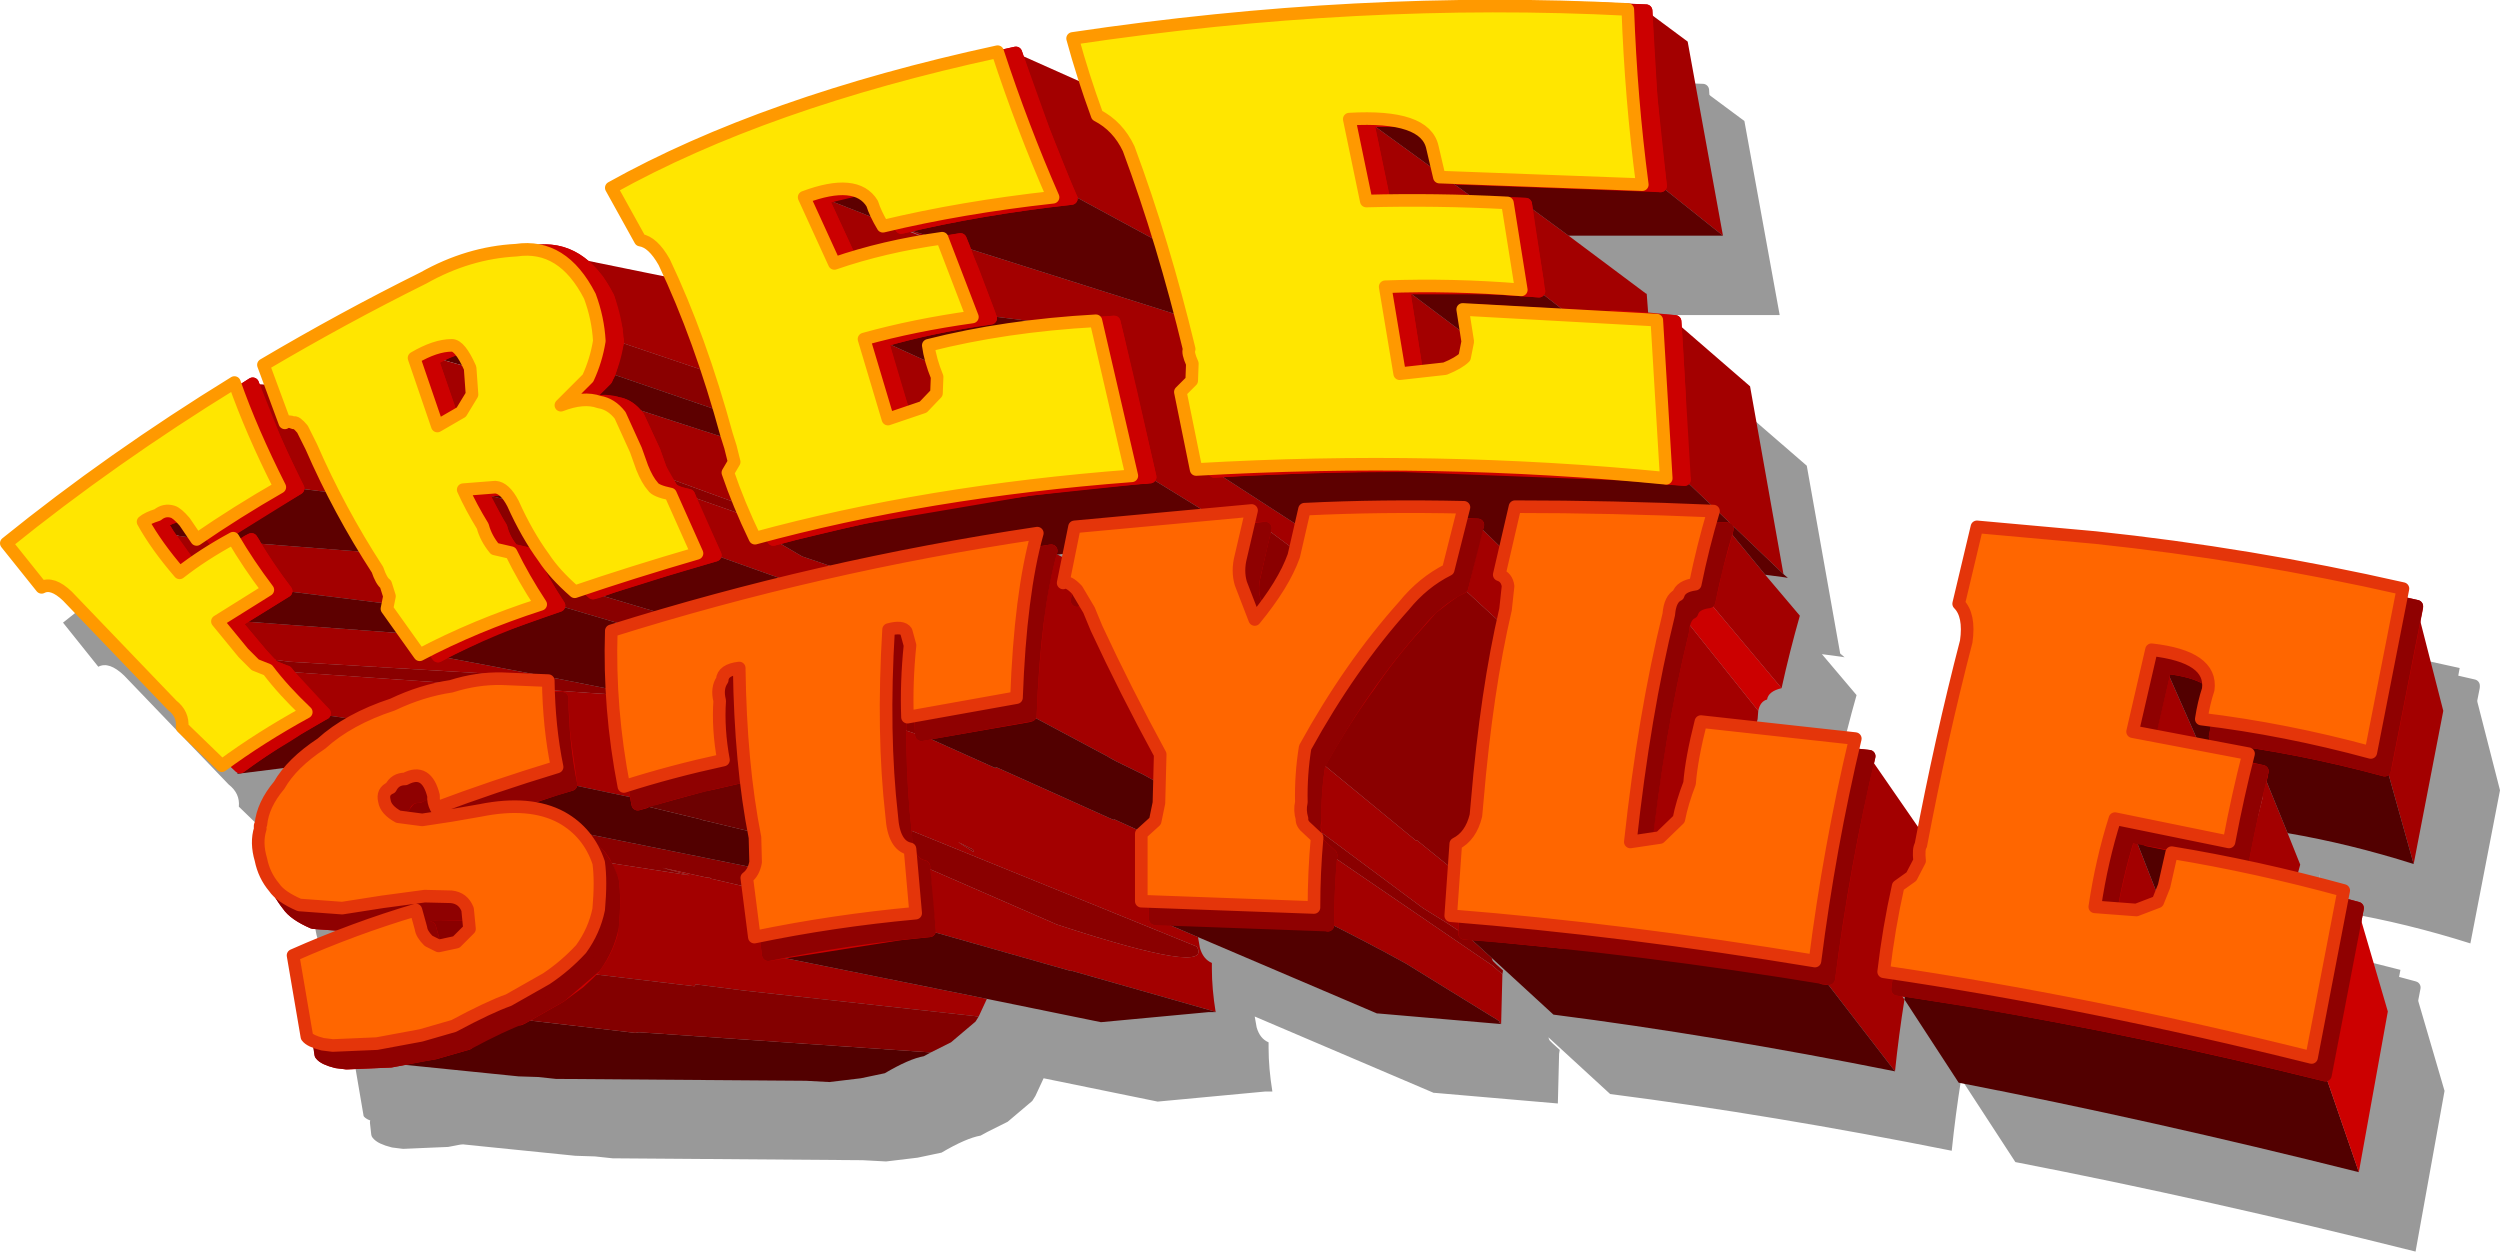 <?xml version="1.0" encoding="UTF-8" standalone="no"?>
<svg xmlns:xlink="http://www.w3.org/1999/xlink" height="99.3px" width="198.35px" xmlns="http://www.w3.org/2000/svg">
  <g transform="matrix(1.0, 0.0, 0.0, 1.0, -30.05, -302.55)">
    <path d="M225.0 356.65 L226.3 356.95 226.3 357.05 228.4 365.25 226.05 377.4 Q221.0 375.8 216.05 374.95 L217.05 377.45 216.75 378.55 220.5 379.5 220.3 380.55 221.6 380.9 224.0 389.1 221.7 401.85 Q205.15 397.7 189.95 394.75 L185.65 388.15 Q185.2 390.95 184.9 393.85 170.65 391.0 157.8 389.35 L152.9 384.85 152.95 385.0 153.0 385.1 153.25 385.35 153.8 385.85 153.75 386.15 153.65 390.1 143.8 389.25 143.9 389.3 129.6 383.2 129.75 384.05 Q130.0 384.95 130.7 385.25 L130.7 385.7 Q130.7 387.3 131.0 389.15 L130.45 389.15 121.9 389.95 112.85 388.1 112.2 389.5 111.95 389.9 110.0 391.55 108.4 392.35 107.85 392.65 Q106.7 392.85 104.75 394.0 L102.85 394.4 100.35 394.7 98.5 394.6 78.65 394.45 77.25 394.3 75.7 394.25 64.35 393.1 62.05 393.2 61.25 393.1 Q60.25 392.85 60.0 392.5 L59.9 391.6 Q59.1 391.4 58.9 391.1 L57.8 384.65 Q61.2 383.15 64.7 381.95 L62.8 382.3 59.4 382.05 Q57.9 381.4 57.4 380.65 L56.8 379.8 56.3 379.25 Q55.5 378.3 55.25 377.05 54.85 375.7 55.2 374.6 55.15 374.3 55.25 374.25 55.4 372.7 56.7 371.15 L57.75 369.7 53.35 370.25 Q55.3 368.45 57.3 367.25 55.35 368.4 53.6 369.7 L52.9 369.05 52.15 369.6 49.0 366.55 Q49.1 365.5 48.2 364.8 L39.9 356.15 Q38.7 355.0 37.85 355.45 L35.05 351.95 Q43.4 345.2 53.15 339.2 L53.45 340.05 54.6 339.3 56.1 339.4 55.45 337.8 Q61.8 334.05 68.15 330.9 71.7 328.9 75.5 328.7 L77.4 328.75 Q79.5 328.6 81.15 330.15 L80.0 329.3 87.85 330.9 87.25 329.65 Q86.35 328.05 85.35 327.9 L83.05 323.75 Q95.25 316.95 113.7 312.95 L113.8 313.35 115.15 313.05 120.75 315.55 119.65 311.9 Q142.45 308.5 163.7 309.6 L163.7 309.65 165.15 309.7 168.45 312.15 171.25 327.55 159.0 327.55 165.15 332.15 165.2 332.15 165.35 334.15 167.45 334.35 173.4 339.5 176.05 354.4 176.4 354.7 176.1 354.65 174.6 354.45 177.35 357.7 Q176.55 360.5 175.9 363.45 174.85 363.7 174.75 364.35 174.2 364.5 174.05 365.25 L174.0 365.9 173.85 366.5 181.75 367.45 181.45 368.7 182.85 368.85 187.1 375.0 Q188.65 367.05 190.55 359.75 190.85 357.65 189.95 356.75 L191.4 350.65 200.8 351.5 Q213.1 352.8 225.2 355.55 L225.0 356.65 M210.55 366.05 L210.3 367.3 Q216.95 368.1 223.75 369.95 L223.85 369.55 225.05 363.4 225.2 362.65 226.3 357.05 225.2 362.65 225.05 363.4 223.85 369.55 223.75 369.95 Q216.95 368.1 210.3 367.3 L210.55 366.05 M212.75 369.75 L212.7 369.7 212.7 369.75 212.75 369.75 214.05 370.05 212.75 369.75 M213.3 373.15 L213.65 373.8 214.05 372.2 Q214.15 371.4 213.85 370.85 L213.3 373.15 212.8 375.5 213.3 373.15 M212.6 376.55 L212.65 376.35 212.8 375.5 212.6 376.55 212.5 377.05 204.95 375.5 212.5 377.05 212.6 376.55 M151.25 352.5 L150.55 355.45 149.95 355.75 149.25 356.25 Q148.65 356.6 148.15 357.1 L146.95 358.45 Q144.9 360.7 143.1 363.35 L142.8 363.75 Q140.95 366.35 139.3 369.3 L139.2 369.55 Q138.85 371.7 138.9 373.9 L138.85 374.5 138.95 375.2 138.85 374.5 138.9 373.9 Q138.85 371.7 139.2 369.55 L139.3 369.3 Q140.95 366.35 142.8 363.75 L143.1 363.35 Q144.9 360.7 146.95 358.45 L148.15 357.1 Q148.65 356.6 149.25 356.25 L149.95 355.75 150.55 355.45 151.25 352.5 M134.1 356.55 Q133.8 355.55 134.1 354.4 L134.65 351.95 134.95 350.75 133.5 350.8 134.95 350.75 134.65 351.95 134.1 354.4 Q133.8 355.55 134.1 356.55 M130.9 346.25 L133.2 346.1 138.45 345.9 144.6 345.75 162.75 346.45 144.6 345.75 138.45 345.9 133.2 346.1 130.9 346.25 M146.95 338.35 L145.9 331.7 152.9 331.7 155.25 331.85 156.65 331.95 155.25 331.85 152.9 331.7 145.9 331.7 146.95 338.35 M156.55 331.3 L155.85 326.95 155.6 325.05 154.15 325.0 155.6 325.05 155.85 326.95 156.55 331.3 M165.35 334.15 L163.95 334.05 162.5 333.95 163.95 334.05 165.35 334.15 M164.85 323.45 L166.3 323.6 165.55 316.55 165.15 309.7 165.55 316.55 166.3 323.6 164.85 323.45 M150.2 323.0 Q153.3 322.9 156.35 322.95 L162.4 323.25 156.35 322.95 Q153.3 322.9 150.2 323.0 M145.0 318.4 L143.05 318.45 144.35 324.75 143.05 318.45 145.0 318.4 M214.0 370.35 L213.85 370.85 214.0 370.35 M154.0 352.25 L153.55 352.2 153.95 352.55 154.0 352.25 M185.25 386.15 L185.1 387.35 185.25 386.15 M203.8 375.3 L203.45 375.2 Q202.6 378.0 202.05 381.0 202.6 378.0 203.45 375.2 L203.8 375.3 M168.2 346.9 L166.75 346.8 168.2 346.9 M205.1 367.1 L206.35 361.8 Q208.6 362.05 209.7 362.75 208.6 362.05 206.35 361.8 L205.1 367.1 M165.15 375.5 Q166.25 366.3 168.05 359.0 168.1 358.4 168.3 358.05 L168.8 357.45 Q169.0 356.75 170.15 356.6 L170.75 353.9 171.5 351.2 171.6 350.8 170.1 350.75 171.6 350.8 171.5 351.2 170.75 353.9 170.15 356.6 Q169.0 356.75 168.8 357.45 L168.3 358.05 Q168.1 358.4 168.05 359.0 166.25 366.3 165.15 375.5 M167.8 340.25 L167.55 335.8 167.45 334.35 167.55 335.8 167.8 340.25 M151.5 351.55 L151.65 351.0 151.8 350.5 150.35 350.45 151.8 350.5 151.65 351.0 151.5 351.55 M185.1 387.35 L185.65 388.15 185.75 387.45 185.1 387.35 M139.9 382.05 Q139.9 379.35 140.15 376.7 L139.4 376.0 139.35 375.95 139.2 375.8 139.0 375.55 139.2 375.8 139.35 375.95 139.4 376.0 140.15 376.7 Q139.9 379.35 139.9 382.05 M150.8 381.6 L150.75 382.9 152.85 383.05 158.4 383.6 152.85 383.05 150.75 382.9 150.8 381.6 M219.05 394.15 Q204.55 390.55 191.0 388.25 L185.75 387.45 191.0 388.25 Q204.55 390.55 219.05 394.15 M179.2 386.45 L179.65 386.5 Q180.4 380.7 181.5 375.1 182.1 371.95 182.85 368.85 182.1 371.95 181.5 375.1 180.4 380.7 179.65 386.5 L179.2 386.45 M119.1 323.6 L117.35 319.2 115.15 313.05 117.35 319.2 119.1 323.6 119.5 324.55 119.4 324.2 119.1 323.6 M220.5 386.6 L221.6 380.9 220.5 386.6 M220.25 387.8 L219.15 393.6 220.25 387.8 M106.05 326.9 Q112.3 325.4 119.55 324.6 L119.5 324.55 119.55 324.6 Q112.3 325.4 106.05 326.9 L106.0 326.95 108.4 327.9 108.45 327.9 106.05 326.9 105.8 326.55 106.05 326.9 M83.45 335.0 L82.85 332.6 82.8 332.45 82.35 331.65 82.0 331.1 81.5 330.5 81.15 330.15 81.5 330.5 82.0 331.1 82.35 331.65 82.8 332.45 82.85 332.6 83.45 335.0 M68.9 337.55 L69.3 337.3 70.95 336.55 70.9 336.5 Q69.95 336.7 68.85 337.4 L68.9 337.55 70.4 341.95 68.9 337.55 M73.15 348.6 L72.9 348.05 73.05 348.1 73.0 347.8 73.0 347.7 74.0 347.5 73.0 347.7 72.75 347.8 73.15 348.6 74.05 350.3 74.2 350.55 74.3 350.7 Q74.55 351.7 75.25 352.5 L76.55 352.8 Q77.55 354.85 78.9 356.9 L74.8 358.35 78.9 356.9 Q77.55 354.85 76.55 352.8 L75.25 352.5 Q74.55 351.7 74.3 350.7 L74.2 350.55 74.05 350.3 73.15 348.6 M83.55 335.95 L83.55 336.0 83.6 335.95 83.55 335.95 M82.65 338.95 L82.75 338.7 82.8 338.65 82.9 338.45 83.55 336.0 82.9 338.45 82.8 338.65 82.75 338.7 82.65 338.95 81.0 340.6 82.0 340.7 83.3 340.8 82.0 340.4 81.75 340.45 82.0 340.1 82.6 339.05 82.65 338.95 M89.2 348.15 L89.0 348.1 Q88.0 347.9 87.8 347.55 L87.75 347.45 87.2 346.65 86.95 346.05 86.45 344.65 85.2 341.95 Q84.65 341.2 83.95 340.95 L83.8 340.9 83.55 340.85 83.4 340.8 83.3 340.8 83.4 340.8 83.55 340.85 83.8 340.9 83.95 340.95 Q84.65 341.2 85.2 341.95 L86.45 344.65 86.95 346.05 87.2 346.65 87.75 347.45 87.8 347.55 Q88.0 347.9 89.0 348.1 L89.2 348.15 89.65 349.35 89.25 348.2 89.2 348.15 M82.0 355.8 L83.1 355.4 84.4 355.0 86.0 354.5 87.1 354.15 91.3 352.9 89.65 349.35 91.3 352.9 87.1 354.15 86.0 354.5 84.4 355.0 83.1 355.4 82.0 355.8 81.6 355.9 82.0 355.8 M81.1 355.45 L81.6 355.9 81.1 355.45 M53.6 352.15 L53.85 352.05 53.6 352.15 M51.05 351.05 L51.6 351.75 51.05 351.05 M54.6 339.3 L56.3 343.55 56.9 344.9 57.95 347.1 58.2 347.6 52.4 351.2 58.2 347.6 57.95 347.1 56.9 344.9 56.3 343.55 54.6 339.3 M51.6 351.75 L52.4 351.2 51.6 351.75 M56.05 361.55 L56.25 361.75 57.25 362.15 57.3 362.15 Q58.5 363.8 60.3 365.45 L60.25 365.45 60.1 365.55 59.6 365.85 Q58.85 366.25 58.15 366.7 L57.85 366.9 57.3 367.25 57.85 366.9 58.15 366.7 Q58.85 366.25 59.6 365.85 L60.1 365.55 60.25 365.45 60.3 365.45 Q58.5 363.8 57.3 362.15 L57.25 362.15 56.25 361.75 56.05 361.55 M48.5 349.8 Q47.7 350.05 47.35 350.35 L47.9 351.25 49.65 353.7 47.9 351.25 47.35 350.35 Q47.7 350.05 48.5 349.8 M54.2 351.8 L54.5 351.65 54.7 351.95 54.85 352.25 57.25 355.75 54.35 357.55 53.45 358.1 53.25 358.2 53.2 358.25 55.3 360.75 55.6 361.1 55.3 360.75 53.2 358.25 53.25 358.2 53.45 358.1 54.35 357.55 57.25 355.75 54.85 352.25 54.7 351.95 54.5 351.65 54.2 351.8 M70.6 360.2 L70.65 360.2 71.25 359.9 70.6 360.2 70.1 360.45 69.3 360.9 68.85 360.25 69.3 360.9 70.1 360.45 70.6 360.2 M72.3 359.4 L71.25 359.9 72.3 359.4 M68.55 371.8 Q68.2 371.8 67.8 372.05 67.15 372.05 66.85 372.5 L68.55 371.8 68.9 371.8 68.55 371.8 M74.4 372.9 L78.65 371.45 79.85 371.1 79.35 367.55 79.25 366.6 79.15 364.25 78.1 364.1 79.15 364.25 79.25 366.6 79.35 367.55 79.85 371.1 78.65 371.45 74.4 372.9 M66.1 373.65 Q66.05 373.05 66.65 372.75 L66.85 372.5 66.65 372.75 Q66.05 373.05 66.1 373.65 M85.1 372.4 L84.95 371.6 84.9 371.0 84.95 371.6 85.05 372.2 85.1 372.4 85.15 372.65 85.7 372.5 85.15 372.65 85.1 372.4 M125.8 346.7 L124.25 339.85 123.2 335.4 122.95 334.4 121.55 334.5 122.95 334.4 123.2 335.4 124.25 339.85 125.8 346.7 125.7 346.7 125.8 346.75 125.8 346.7 M111.35 329.4 L111.0 328.45 110.75 327.85 109.65 328.05 110.75 327.85 111.0 328.45 111.35 329.4 111.75 330.35 111.4 329.4 111.35 329.4 M95.7 351.2 L95.9 351.65 97.6 351.2 98.45 351.0 101.6 350.25 103.15 349.9 116.4 347.65 117.0 347.6 124.6 346.8 125.0 346.75 125.45 346.75 125.7 346.7 125.45 346.75 125.0 346.75 124.6 346.8 117.0 347.6 116.4 347.65 103.15 349.9 101.6 350.25 98.45 351.0 97.6 351.2 95.9 351.65 95.7 351.2 M106.3 341.65 L106.2 341.4 106.05 340.95 104.55 335.9 Q108.5 334.75 113.15 334.1 L113.1 334.05 113.05 333.8 112.9 333.4 111.75 330.35 112.9 333.4 113.05 333.8 113.1 334.05 113.15 334.1 Q108.5 334.75 104.55 335.9 L106.05 340.95 106.2 341.4 106.3 341.65 M102.0 329.35 L99.8 324.6 99.85 324.55 102.35 323.95 99.85 324.55 99.8 324.6 102.0 329.35 M90.1 342.95 L90.05 342.95 90.1 342.95 M106.1 360.7 L105.95 366.65 Q105.95 370.85 106.35 374.55 L106.4 375.0 Q106.4 375.65 106.55 376.15 106.4 375.65 106.4 375.0 L106.35 374.55 Q105.95 370.85 105.95 366.65 L106.1 360.7 106.7 360.55 106.75 360.1 106.15 360.2 106.1 360.7 M86.55 372.2 L90.35 371.15 91.1 371.0 93.05 370.55 93.0 370.25 Q92.6 367.95 92.75 365.85 92.5 364.85 92.95 364.2 L93.0 364.0 93.0 363.95 93.25 363.65 93.0 363.95 93.0 364.0 92.95 364.2 Q92.5 364.85 92.75 365.85 92.6 367.95 93.0 370.25 L93.05 370.55 91.1 371.0 90.35 371.15 86.55 372.2 M120.1 355.9 L120.0 356.5 120.55 356.55 120.0 356.5 120.1 355.9 M119.35 352.75 L118.45 352.85 119.25 353.25 119.35 352.75 M116.15 365.65 L116.3 365.6 116.35 364.45 Q116.5 361.4 116.8 358.85 117.15 355.4 117.85 352.9 L117.95 352.55 116.45 352.8 117.95 352.55 117.85 352.9 Q117.15 355.4 116.8 358.85 116.5 361.4 116.35 364.45 L116.3 365.6 116.15 365.65 115.6 365.75 116.05 365.65 116.15 365.65 M107.6 365.55 L107.65 367.15 108.7 366.95 115.6 365.75 108.7 366.95 107.65 367.15 107.6 365.55 M122.95 373.35 L122.95 373.85 122.95 373.35 M81.5 385.85 L81.7 385.65 81.75 385.55 Q82.65 384.35 83.05 382.95 L83.15 382.4 Q83.35 380.15 83.15 378.7 L82.5 377.25 82.15 376.75 81.5 376.1 82.15 376.75 82.5 377.25 83.15 378.7 Q83.35 380.15 83.15 382.4 L83.05 382.95 Q82.65 384.35 81.75 385.55 L81.7 385.65 81.5 385.85 81.25 386.1 81.7 386.15 81.5 385.85 M95.3 383.05 L95.5 384.6 105.95 382.95 108.3 382.7 108.2 381.75 108.15 381.5 108.2 381.75 108.3 382.7 105.95 382.95 95.5 384.6 95.3 383.05 M108.0 379.95 L108.0 379.55 107.95 379.0 107.9 378.75 107.85 377.75 107.85 377.6 Q107.15 377.45 106.8 376.75 107.15 377.45 107.85 377.6 L107.85 377.75 107.9 378.75 107.95 379.0 108.0 379.55 108.0 379.95 M127.05 381.75 L126.65 381.75 126.2 381.75 126.2 380.35 126.2 381.75 126.65 381.75 127.05 381.75 M76.0 389.6 L79.0 387.9 79.2 387.75 80.5 386.8 81.25 386.1 80.5 386.8 79.2 387.75 79.0 387.9 76.0 389.6 M81.4 375.55 L80.8 374.95 80.7 374.9 81.15 375.5 81.4 375.55 M71.65 391.65 L69.05 392.4 68.15 392.55 65.55 393.05 64.35 393.1 65.55 393.05 68.15 392.55 69.05 392.4 71.65 391.65 M67.7 381.45 L69.35 381.35 71.45 381.4 69.35 381.35 67.7 381.45 M69.0 383.7 L68.65 382.45 68.0 382.65 68.65 382.45 69.0 383.7 M69.8 372.7 L70.05 373.4 69.8 372.7" fill="#999999" fill-rule="evenodd" stroke="none"/>
    <path d="M225.0 356.65 L226.3 356.95 226.3 357.05 225.2 362.65 225.05 363.4 223.85 369.55 223.75 369.95 Q216.95 368.1 210.3 367.3 L210.55 366.05 M220.3 380.55 L221.6 380.9 220.5 386.6 M64.35 393.1 L62.05 393.2 61.25 393.1 Q60.25 392.85 60.0 392.5 L59.9 391.6 M64.7 381.95 L62.8 382.3 59.4 382.05 Q57.9 381.4 57.4 380.65 L56.8 379.8 M57.3 367.25 Q55.35 368.4 53.6 369.7 L52.9 369.05 M53.45 340.05 L54.6 339.3 56.3 343.55 56.9 344.9 57.95 347.1 58.2 347.6 52.4 351.2 51.6 351.75 51.05 351.05 M77.4 328.75 Q79.5 328.6 81.15 330.15 L81.5 330.5 82.0 331.1 82.35 331.65 82.8 332.45 82.85 332.6 83.45 335.0 M113.8 313.35 L115.15 313.05 117.35 319.2 119.1 323.6 119.5 324.55 119.55 324.6 Q112.3 325.4 106.05 326.9 L105.8 326.55 M163.7 309.65 L165.15 309.7 165.55 316.55 166.3 323.6 164.85 323.45 M165.35 334.15 L167.45 334.35 167.55 335.8 167.8 340.25 M181.45 368.7 L182.85 368.85 Q182.1 371.95 181.5 375.1 180.4 380.7 179.65 386.5 L179.2 386.45 M212.7 369.75 L212.75 369.75 214.05 370.05 M213.85 370.85 L213.3 373.15 212.8 375.5 212.6 376.55 212.5 377.05 204.95 375.5 M213.85 370.85 L214.0 370.35 M144.35 324.75 L143.05 318.45 145.0 318.4 M162.4 323.25 L156.35 322.95 Q153.3 322.9 150.2 323.0 M162.5 333.95 L163.95 334.05 165.35 334.15 M154.15 325.0 L155.6 325.05 155.85 326.95 156.55 331.3 M156.65 331.95 L155.25 331.85 152.9 331.7 145.9 331.7 146.95 338.35 M162.75 346.45 L144.6 345.75 138.45 345.9 133.2 346.1 130.9 346.25 M133.5 350.8 L134.95 350.75 134.65 351.95 134.1 354.4 Q133.8 355.55 134.1 356.55 M138.95 375.2 L138.85 374.5 138.9 373.9 Q138.85 371.7 139.2 369.55 L139.3 369.3 Q140.95 366.35 142.8 363.75 L143.1 363.35 Q144.9 360.7 146.95 358.45 L148.15 357.1 Q148.65 356.6 149.25 356.25 L149.95 355.75 150.55 355.45 151.25 352.5 M150.35 350.45 L151.8 350.5 151.65 351.0 151.5 351.55 M170.1 350.75 L171.6 350.8 171.5 351.2 170.75 353.9 170.15 356.6 Q169.0 356.75 168.8 357.45 L168.3 358.05 Q168.1 358.4 168.05 359.0 166.25 366.3 165.15 375.5 M209.7 362.75 Q208.6 362.05 206.35 361.8 L205.1 367.1 M166.75 346.8 L168.2 346.9 M202.05 381.0 Q202.6 378.0 203.45 375.2 L203.8 375.3 M185.1 387.35 L185.25 386.15 M185.75 387.45 L185.1 387.35 M185.75 387.45 L191.0 388.25 Q204.55 390.55 219.05 394.15 M158.4 383.6 L152.85 383.05 150.75 382.9 150.8 381.6 M139.0 375.55 L139.2 375.8 139.35 375.95 139.4 376.0 140.15 376.7 Q139.9 379.35 139.9 382.05 M219.15 393.6 L220.25 387.8 M70.9 336.5 Q69.95 336.7 68.85 337.4 L68.9 337.55 70.4 341.95 M73.15 348.6 L74.05 350.3 74.2 350.55 74.3 350.7 Q74.55 351.7 75.25 352.5 L76.55 352.8 Q77.55 354.85 78.9 356.9 L74.8 358.35 M73.0 347.7 L74.0 347.5 M73.15 348.6 L72.75 347.8 73.0 347.7 M83.55 336.0 L83.55 335.95 M83.55 336.0 L82.9 338.45 82.8 338.65 82.75 338.7 82.65 338.95 81.0 340.6 M83.3 340.8 L83.4 340.8 83.55 340.85 83.8 340.9 83.95 340.95 Q84.65 341.2 85.2 341.95 L86.45 344.65 86.95 346.05 87.2 346.65 87.75 347.45 87.8 347.55 Q88.0 347.9 89.0 348.1 L89.2 348.15 89.65 349.35 91.3 352.9 87.1 354.15 86.0 354.5 84.4 355.0 83.1 355.4 82.0 355.8 81.6 355.9 81.1 355.45 M82.0 340.7 L83.3 340.8 M53.85 352.05 L53.6 352.15 M55.6 361.1 L55.3 360.75 53.2 358.25 53.25 358.2 53.45 358.1 54.35 357.55 57.25 355.75 54.85 352.25 54.7 351.95 54.5 351.65 54.2 351.8 M49.65 353.7 L47.9 351.25 47.35 350.35 Q47.7 350.05 48.5 349.8 M57.3 367.25 L57.85 366.9 58.15 366.7 Q58.85 366.25 59.6 365.85 L60.1 365.55 60.25 365.45 60.3 365.45 Q58.5 363.8 57.3 362.15 L57.25 362.15 56.25 361.75 56.05 361.55 M71.25 359.9 L70.6 360.2 70.1 360.45 69.3 360.9 68.85 360.25 M71.25 359.9 L72.3 359.4 M66.85 372.5 Q67.15 372.05 67.8 372.05 68.2 371.8 68.55 371.8 L68.9 371.8 M66.85 372.5 L66.65 372.75 Q66.05 373.05 66.1 373.65 M78.1 364.1 L79.15 364.25 79.25 366.6 79.35 367.55 79.85 371.1 78.65 371.45 74.4 372.9 M84.95 371.6 L85.1 372.4 85.15 372.65 85.7 372.5 M84.95 371.6 L84.9 371.0 M121.55 334.5 L122.95 334.4 123.2 335.4 124.25 339.85 125.8 346.7 125.7 346.7 125.45 346.75 125.0 346.75 124.6 346.8 117.0 347.6 116.4 347.65 103.15 349.9 101.6 350.25 98.45 351.0 97.6 351.2 95.9 351.65 95.7 351.2 M109.65 328.05 L110.75 327.85 111.0 328.45 111.35 329.4 111.75 330.35 112.9 333.4 113.05 333.8 113.1 334.05 113.15 334.1 Q108.5 334.75 104.55 335.9 L106.05 340.95 106.2 341.4 106.3 341.65 M102.35 323.95 L99.85 324.55 99.8 324.6 102.0 329.35 M93.25 363.65 L93.0 363.95 93.0 364.0 92.95 364.2 Q92.5 364.85 92.75 365.85 92.6 367.95 93.0 370.25 L93.05 370.55 91.1 371.0 90.35 371.15 86.55 372.2 M106.55 376.15 Q106.4 375.65 106.4 375.0 L106.35 374.55 Q105.95 370.85 105.95 366.65 L106.1 360.7 106.15 360.2 106.75 360.1 M120.55 356.55 L120.0 356.5 120.1 355.9 M116.45 352.8 L117.95 352.55 117.85 352.9 Q117.15 355.4 116.8 358.85 116.5 361.4 116.35 364.45 L116.3 365.6 116.15 365.65 115.6 365.75 108.7 366.95 107.65 367.15 107.6 365.55 M126.2 380.35 L126.2 381.75 126.65 381.75 127.05 381.75 M106.8 376.75 Q107.15 377.45 107.85 377.6 L107.85 377.75 107.9 378.75 107.95 379.0 108.0 379.55 108.0 379.95 M108.15 381.5 L108.2 381.75 108.3 382.7 105.95 382.95 95.5 384.6 95.3 383.05 M81.5 376.1 L82.15 376.75 82.5 377.25 83.15 378.7 Q83.35 380.15 83.15 382.4 L83.05 382.95 Q82.65 384.35 81.75 385.55 L81.7 385.65 81.5 385.85 81.25 386.1 80.5 386.8 79.2 387.75 79.0 387.9 76.0 389.6 M68.0 382.65 L68.65 382.45 69.0 383.7 M71.45 381.4 L69.35 381.35 67.7 381.45 M64.35 393.1 L65.55 393.05 68.15 392.55 69.05 392.4 71.65 391.65 M70.05 373.4 L69.8 372.7" fill="none" stroke="#999999" stroke-linecap="round" stroke-linejoin="round" stroke-width="1.0"/>
    <path d="M148.4 378.55 L148.45 378.7 148.5 378.8 148.75 379.05 149.3 379.55 149.25 379.85 148.45 379.15 135.65 370.4 134.9 369.7 134.85 369.65 134.7 369.5 134.5 369.25 134.45 368.95 134.45 368.9 134.35 368.2 142.95 374.6 144.8 375.75 146.7 377.0 148.4 378.55 M134.8 363.0 Q136.45 360.05 138.3 357.45 L138.6 357.05 Q140.4 354.4 142.45 352.15 L143.65 350.8 144.75 349.95 145.45 349.45 146.05 349.15 149.25 352.1 Q147.95 358.1 147.25 366.15 L147.15 367.25 Q146.75 368.9 145.55 369.5 L145.35 371.55 142.45 369.2 142.4 369.25 134.8 363.0 M132.8 346.2 L132.7 346.65 Q132.0 348.7 130.0 351.2 L130.0 351.15 129.85 350.7 129.7 350.4 129.6 350.25 Q129.3 349.25 129.6 348.1 L130.15 345.65 130.45 344.45 132.8 346.2 M79.1 329.65 L86.2 332.05 87.15 335.15 78.4 332.15 79.05 329.7 79.1 329.65 M70.65 342.3 L70.75 342.5 Q71.85 344.95 73.2 346.8 74.05 348.1 75.65 349.5 L76.6 349.15 77.1 349.6 82.8 351.3 79.8 352.2 74.4 350.6 Q73.05 348.55 72.05 346.5 L70.75 346.2 Q70.05 345.4 69.8 344.4 L69.7 344.25 69.55 344.0 68.65 342.3 68.4 341.75 68.55 341.8 70.65 342.3 M82.7 340.35 L88.75 342.55 89.15 343.45 84.75 341.9 84.7 341.85 84.5 341.8 Q83.5 341.6 83.3 341.25 L83.25 341.15 82.7 340.35 M52.8 355.85 L52.75 355.85 51.75 355.45 51.55 355.25 51.25 354.95 51.2 354.9 51.1 354.8 53.0 355.05 73.8 356.3 78.6 357.25 78.6 357.65 73.6 357.3 73.55 356.55 69.9 356.4 66.45 356.8 52.8 355.85 M65.55 367.25 L63.55 367.6 61.65 367.35 61.6 367.35 Q61.55 366.75 62.15 366.45 L62.35 366.2 64.05 365.5 64.4 365.5 64.45 365.7 Q64.4 366.15 64.65 366.65 L65.3 366.4 65.55 367.1 65.55 367.25 M76.65 369.2 L76.9 369.25 76.3 368.65 89.9 371.4 89.3 372.2 89.4 372.95 89.2 372.9 86.4 372.25 86.4 372.2 86.0 372.15 85.1 371.95 82.6 371.4 84.75 372.0 78.0 370.95 77.65 370.45 77.0 369.8 76.65 369.2 M89.2 364.2 L88.5 363.95 Q88.1 361.65 88.25 359.55 88.0 358.55 88.45 357.9 L88.5 357.7 88.5 357.65 88.75 357.35 Q88.85 361.0 89.2 364.2 M101.6 354.4 L102.2 354.25 Q101.95 356.95 102.05 359.45 L103.1 359.25 103.15 360.85 103.1 360.9 101.45 360.35 101.6 354.4 M102.05 369.85 Q101.9 369.35 101.9 368.7 L101.85 368.25 125.0 377.65 Q126.4 380.0 113.9 375.9 L103.35 371.3 Q102.65 371.15 102.3 370.45 L102.05 369.85 M107.25 369.95 L107.3 370.15 106.05 369.35 107.25 369.95 M63.2 375.15 L64.85 375.05 66.95 375.1 67.2 375.15 67.3 376.25 66.25 377.3 64.85 377.6 64.5 377.4 64.15 376.15 63.5 376.35 63.45 376.2 63.2 375.15" fill="#8a0000" fill-rule="evenodd" stroke="none"/>
    <path d="M221.8 350.75 L223.9 358.95 221.55 371.1 219.35 363.25 220.55 357.1 220.7 356.35 221.8 350.75 M211.55 368.65 L212.55 371.15 212.25 372.25 208.55 371.4 208.15 370.05 208.3 369.2 208.8 366.85 209.15 367.5 209.55 365.9 Q209.65 365.1 209.35 364.55 L209.5 364.05 209.55 363.75 211.55 368.65 M181.15 381.85 Q180.7 384.65 180.4 387.55 L174.7 380.15 175.15 380.2 Q175.9 374.4 177.0 368.8 177.6 365.65 178.35 362.55 L182.6 368.7 182.45 369.6 Q182.25 369.9 182.35 370.85 L181.7 372.1 180.65 372.85 Q179.9 376.2 179.5 379.65 L180.75 379.85 180.6 381.05 181.15 381.85 M149.25 379.85 L149.15 383.8 148.95 383.65 149.1 383.65 148.75 383.4 148.25 383.1 141.6 379.0 Q138.7 377.4 135.4 375.75 135.4 373.05 135.65 370.4 L148.45 379.15 149.25 379.85 M125.1 376.9 L125.25 377.75 Q125.5 378.65 126.2 378.95 L126.2 379.4 Q126.2 381.0 126.5 382.85 L126.4 382.8 115.0 379.55 115.05 379.6 103.8 376.4 103.7 375.45 103.65 375.2 103.6 374.4 103.5 373.65 103.5 373.25 103.45 372.7 103.4 372.45 103.35 371.45 103.35 371.3 113.9 375.9 Q126.4 380.0 125.0 377.65 L101.85 368.25 Q101.45 364.55 101.45 360.35 L103.1 360.9 103.15 360.85 109.05 363.5 109.05 363.4 118.4 367.6 118.45 367.55 120.75 368.6 120.6 368.7 120.6 374.05 121.7 374.05 121.7 375.45 125.1 376.9 M108.35 381.8 L107.7 383.2 89.15 381.15 85.25 380.65 85.15 380.8 77.2 379.85 77.0 379.55 77.2 379.35 77.25 379.25 Q78.15 378.05 78.55 376.65 L78.65 376.1 Q78.85 373.85 78.65 372.4 L78.0 370.95 84.75 372.0 82.6 371.4 85.1 371.95 86.0 372.15 86.4 372.2 86.4 372.25 89.2 372.9 89.4 372.95 89.9 376.9 90.8 376.75 91.0 378.3 108.35 381.8 M50.1 333.0 L51.6 333.1 52.65 336.1 Q52.9 335.9 53.35 336.1 53.5 335.95 54.05 336.6 L54.75 338.0 56.5 341.65 53.7 341.3 53.45 340.8 52.4 338.6 51.8 337.25 50.1 333.0 M76.65 323.85 L75.5 323.0 83.35 324.6 86.2 332.05 79.1 329.65 79.05 329.65 79.05 329.55 79.05 329.5 78.95 328.7 78.35 326.3 78.3 326.15 77.85 325.35 77.5 324.8 77.0 324.2 76.65 323.85 M110.65 306.75 L116.25 309.25 117.1 311.7 Q118.75 312.55 119.6 314.35 L122.1 321.8 114.9 317.9 114.6 317.3 112.85 312.9 110.65 306.75 M160.65 303.4 L163.95 305.85 166.75 321.25 161.8 317.3 161.05 310.25 160.65 303.4 M154.5 321.25 L160.65 325.85 160.7 325.85 160.85 327.85 159.45 327.75 158.0 327.65 156.2 327.55 154.4 327.4 152.15 325.65 152.05 325.15 152.05 325.0 151.35 320.65 151.1 318.75 154.5 321.25 M162.95 328.05 L168.9 333.2 171.55 348.1 163.7 340.6 163.35 334.7 163.3 333.95 163.05 329.5 162.95 328.05 M170.1 348.15 L172.85 351.4 Q172.05 354.2 171.4 357.15 L165.65 350.3 166.25 347.6 167.0 344.9 167.1 344.5 170.1 348.15 M169.55 358.95 L169.5 359.6 169.35 360.2 165.0 359.8 Q164.25 362.75 164.1 364.7 163.5 366.25 163.25 367.55 L161.75 369.0 160.65 369.2 Q161.75 360.0 163.55 352.7 163.6 352.1 163.8 351.75 L169.55 358.95 M201.85 355.5 L204.5 361.5 200.6 360.8 201.85 355.5 M199.45 369.0 L201.35 373.85 201.25 374.1 199.55 374.75 197.55 374.7 Q198.1 371.7 198.95 368.9 L199.3 369.0 199.45 369.0 M139.85 318.45 L138.55 312.15 144.2 316.25 144.25 316.6 144.65 316.6 147.35 318.55 139.85 318.45 M141.4 325.4 L146.4 329.15 146.5 329.65 146.25 330.9 Q145.8 331.35 144.7 331.8 L142.45 332.05 141.4 325.4 M134.35 368.2 L134.4 367.6 Q134.35 365.4 134.7 363.25 L134.8 363.0 142.4 369.25 142.45 369.2 145.35 371.55 145.15 375.2 146.3 375.3 146.25 376.6 146.7 377.0 144.8 375.75 142.95 374.6 134.35 368.2 M146.05 349.15 L146.75 346.2 146.85 345.8 147.0 345.25 147.15 344.7 147.3 344.2 149.05 345.9 149.45 346.25 149.0 348.15 Q149.6 348.35 149.7 349.05 L149.5 350.9 149.25 352.1 146.05 349.15 M133.2 344.35 L132.8 346.2 130.45 344.45 129.0 344.5 129.35 343.05 125.85 343.25 121.3 340.45 121.3 340.4 119.75 333.55 118.7 329.1 118.45 328.1 117.05 328.2 117.0 328.0 113.6 328.25 108.8 327.65 108.55 327.5 108.4 327.1 107.25 324.05 106.9 323.1 106.85 323.1 106.5 322.15 123.7 327.6 124.4 330.25 Q124.25 330.5 124.65 331.4 L124.6 332.75 123.7 333.65 124.95 339.8 126.35 339.75 126.4 339.95 133.2 344.35 M114.75 346.95 L114.4 348.8 Q114.8 348.6 115.5 349.35 L115.6 349.6 115.5 350.2 116.05 350.25 116.45 350.95 117.05 352.4 Q119.35 357.35 122.1 362.4 L122.0 364.7 120.75 364.0 118.6 362.95 118.05 362.65 117.9 362.55 117.8 362.5 111.8 359.3 111.85 358.15 Q112.0 355.1 112.3 352.55 112.65 349.1 113.35 346.6 L113.45 346.25 113.95 346.55 114.75 346.95 M97.5 323.05 L95.3 318.3 95.35 318.25 99.8 320.0 100.1 320.5 100.75 320.35 101.5 320.65 103.9 321.6 Q100.45 322.15 97.5 323.05 M104.9 321.65 L105.15 321.75 104.95 321.75 104.9 321.65 M101.55 320.6 L104.45 321.5 103.95 321.6 101.55 320.6 M79.45 334.65 L85.6 336.65 86.7 337.0 87.8 337.35 88.0 338.0 88.3 339.2 87.8 340.05 88.75 342.55 82.7 340.35 82.45 339.75 81.95 338.35 80.7 335.65 Q80.15 334.9 79.45 334.65 M65.9 335.65 L64.4 331.25 64.8 331.0 67.3 331.7 67.35 331.75 67.5 333.85 66.65 335.25 65.9 335.65 M45.55 345.25 L45.65 345.35 45.75 345.3 47.1 345.45 48.1 345.5 45.15 347.4 43.4 344.95 45.55 345.25 M48.95 345.95 L48.75 345.55 49.55 345.6 49.35 345.75 49.1 345.85 48.95 345.95 M50.2 345.65 L59.1 346.35 60.0 347.75 Q60.3 348.65 60.65 348.9 L60.95 349.85 60.8 350.45 52.75 349.45 Q51.4 347.7 50.35 345.95 L50.2 345.65 M48.95 351.8 L49.3 351.85 62.1 352.8 63.35 354.5 Q63.8 354.2 64.35 353.95 L64.8 354.6 73.8 356.3 53.0 355.05 51.1 354.8 50.8 354.45 48.7 351.95 48.75 351.9 48.95 351.8 M52.8 355.85 L66.45 356.8 65.85 357.0 Q63.5 357.35 61.2 358.45 L58.35 359.65 55.6 359.25 55.75 359.15 55.8 359.15 Q54.0 357.5 52.8 355.85 M73.6 357.3 L78.6 357.65 Q78.85 361.3 79.55 364.95 L80.4 364.7 80.45 365.3 80.55 365.9 75.35 364.8 74.85 361.25 74.75 360.3 74.65 357.95 73.6 357.8 73.6 357.3 M86.8 346.6 L85.15 343.05 84.75 341.9 89.15 343.45 89.95 345.25 91.2 344.9 91.4 345.35 93.7 346.7 96.8 347.75 92.7 348.7 86.8 346.6 M66.15 353.9 L65.6 354.15 66.1 353.9 66.15 353.9 M104.0 331.4 L104.4 332.45 104.35 333.75 103.3 334.85 101.8 335.35 101.7 335.1 101.55 334.65 100.05 329.6 104.0 331.4 M85.6 336.65 L85.55 336.65 85.6 336.65 M107.25 369.95 L106.05 369.35 107.3 370.15 107.25 369.95" fill="#a30000" fill-rule="evenodd" stroke="none"/>
    <path d="M53.25 363.4 L48.85 363.95 Q50.8 362.15 52.8 360.95 L53.35 360.6 53.65 360.4 55.1 359.55 55.6 359.25 58.35 359.65 55.55 361.55 53.25 363.4 M166.75 321.25 L154.5 321.25 151.1 318.75 149.65 318.7 149.65 318.65 147.35 318.55 144.65 316.6 145.65 316.55 145.7 316.7 Q148.8 316.6 151.85 316.65 L157.9 316.95 159.1 317.05 160.35 317.2 160.35 317.15 161.8 317.3 166.75 321.25 M171.55 348.1 L171.9 348.4 171.6 348.35 170.1 348.15 167.1 344.5 167.0 344.9 167.1 344.5 165.6 344.45 166.0 343.1 Q157.95 342.75 150.25 342.75 L149.5 345.95 149.05 345.9 147.3 344.2 147.15 344.7 147.3 344.2 145.85 344.15 146.2 342.8 Q139.65 342.65 133.55 342.95 L133.2 344.35 126.4 339.95 128.7 339.8 133.95 339.6 140.1 339.45 158.25 340.15 160.25 340.3 162.25 340.5 163.7 340.6 171.55 348.1 M144.2 316.25 L138.55 312.15 140.5 312.1 Q143.3 312.5 143.7 314.25 L144.2 316.25 M152.15 325.65 L154.4 327.4 146.1 327.1 146.4 329.15 141.4 325.4 148.4 325.4 150.75 325.55 152.15 325.65 M125.85 343.25 L115.3 344.35 114.85 346.45 113.95 346.55 113.45 346.25 111.95 346.5 112.35 344.85 Q104.45 346.05 96.8 347.75 L93.7 346.7 91.4 345.35 93.1 344.9 93.95 344.7 97.1 343.95 98.65 343.6 111.9 341.35 112.5 341.3 120.1 340.5 120.5 340.45 120.95 340.45 121.2 340.4 121.3 340.45 125.85 343.25 M101.5 320.65 L100.75 320.35 101.3 320.25 101.55 320.6 101.5 320.65 M99.8 320.0 L95.35 318.25 97.85 317.65 Q98.75 317.9 99.25 318.7 L99.8 320.0 M105.15 321.75 L104.9 321.65 104.8 321.45 104.45 321.5 101.55 320.6 Q107.8 319.1 115.05 318.3 L115.0 318.25 114.9 317.9 122.1 321.8 123.7 327.6 106.5 322.15 106.25 321.55 105.15 321.75 M78.4 332.15 L87.15 335.15 87.7 337.05 87.8 337.35 86.7 337.0 85.6 336.65 79.45 334.65 79.3 334.6 79.05 334.55 78.9 334.5 78.8 334.5 77.5 334.1 77.25 334.15 77.5 333.8 78.1 332.75 78.15 332.65 78.25 332.4 78.3 332.35 78.4 332.15 M66.45 330.25 L67.3 331.7 64.8 331.0 66.45 330.25 M69.5 341.2 L70.65 342.3 68.55 341.8 68.5 341.5 68.5 341.4 69.5 341.2 M74.4 350.6 L79.8 352.2 78.55 352.6 78.6 357.25 73.8 356.3 64.8 354.6 65.6 354.15 66.15 353.9 66.75 353.6 67.8 353.1 70.15 352.1 70.25 352.1 70.3 352.05 74.4 350.6 M82.8 351.3 L77.1 349.6 77.5 349.5 78.6 349.1 79.9 348.7 81.5 348.2 82.6 347.85 86.8 346.6 92.7 348.7 82.8 351.3 M44.15 343.4 L44.7 343.95 45.55 345.25 43.4 344.95 42.85 344.05 Q43.2 343.75 44.0 343.5 44.05 343.4 44.15 343.4 M45.75 345.3 L46.55 344.75 47.1 345.45 45.75 345.3 M48.75 345.55 L48.55 345.25 48.1 345.5 47.1 345.45 47.9 344.9 53.7 341.3 56.5 341.65 59.1 346.35 50.2 345.65 50.0 345.35 49.7 345.5 49.55 345.6 48.75 345.55 M52.75 349.45 L60.8 350.45 60.75 350.85 62.1 352.8 49.3 351.85 48.95 351.8 49.85 351.25 52.75 349.45 M113.6 328.25 Q108.35 328.75 103.7 329.95 L104.0 331.4 100.05 329.6 Q104.0 328.45 108.65 327.8 L108.6 327.75 108.55 327.5 108.8 327.65 113.6 328.25" fill="#5d0000" fill-rule="evenodd" stroke="none"/>
    <path d="M221.55 371.1 Q216.5 369.5 211.55 368.65 L209.55 363.75 208.25 363.45 208.2 363.4 208.45 362.35 204.5 361.5 201.85 355.5 Q204.1 355.75 205.2 356.45 L205.25 357.25 Q204.9 358.3 204.7 359.6 L206.05 359.75 205.8 361.0 Q212.45 361.8 219.25 363.65 L219.35 363.25 221.55 371.1 M217.2 395.55 Q200.65 391.4 185.45 388.45 L181.15 381.85 181.25 381.15 181.4 381.15 186.5 381.95 Q200.05 384.25 214.55 387.85 L217.2 395.55 M180.4 387.55 Q166.15 384.7 153.3 383.05 L148.4 378.55 146.7 377.0 146.25 376.6 148.35 376.75 153.9 377.3 173.85 380.0 174.3 380.1 174.7 380.15 180.4 387.55 M149.15 383.8 L139.3 382.95 139.4 383.0 125.1 376.9 121.7 375.45 122.15 375.45 122.55 375.45 124.05 375.45 130.4 375.6 131.2 375.65 135.4 375.95 135.4 375.75 Q138.7 377.4 141.6 379.0 L148.25 383.1 148.75 383.4 149.1 383.65 148.95 383.65 149.15 383.8 M126.5 382.85 L125.95 382.85 117.4 383.65 108.35 381.8 91.0 378.3 101.45 376.65 103.8 376.4 115.05 379.6 115.0 379.55 126.4 382.8 126.5 382.85 M103.9 386.05 L103.35 386.35 Q102.2 386.55 100.25 387.7 L98.35 388.1 95.85 388.4 94.0 388.3 74.15 388.15 72.75 388.0 71.2 387.95 59.85 386.8 61.05 386.75 63.65 386.25 64.55 386.1 67.15 385.35 68.15 384.8 70.25 383.8 70.35 383.75 71.15 383.45 71.2 383.4 71.3 383.4 71.5 383.3 71.5 383.45 80.45 384.5 80.75 384.45 103.9 386.05 M208.15 370.05 L208.55 371.4 202.35 370.2 201.75 372.85 201.35 373.85 199.45 369.0 200.45 369.2 208.0 370.75 208.1 370.25 208.15 370.05 M122.0 364.7 L122.0 366.25 121.7 367.7 120.75 368.6 118.45 367.55 118.4 367.6 109.05 363.4 109.05 363.5 103.15 360.85 104.2 360.65 111.1 359.45 111.55 359.35 111.65 359.35 111.8 359.3 117.8 362.5 117.9 362.55 118.05 362.65 118.6 362.95 120.75 364.0 122.0 364.7 M75.35 364.8 L80.55 365.9 80.6 366.1 80.65 366.35 85.6 367.55 85.9 367.65 85.95 367.65 89.9 368.6 89.95 369.0 90.0 370.95 89.9 371.4 76.3 368.65 76.2 368.6 74.6 367.4 Q72.7 366.35 69.9 366.6 L74.15 365.15 75.35 364.8 M118.45 367.55 L118.45 367.05 118.45 367.55" fill="#520000" fill-rule="evenodd" stroke="none"/>
    <path d="M81.2 366.2 L81.5 366.1 82.05 365.9 85.85 364.85 86.6 364.7 88.55 364.25 88.5 363.95 89.2 364.2 89.9 368.6 85.95 367.65 85.9 367.65 85.6 367.55 80.65 366.35 81.2 366.2" fill="#6d0101" fill-rule="evenodd" stroke="none"/>
    <path d="M107.7 383.2 L107.45 383.6 105.5 385.25 103.9 386.05 80.75 384.45 80.45 384.5 71.5 383.45 71.5 383.3 74.5 381.6 74.7 381.45 76.0 380.5 76.75 379.8 77.2 379.85 85.15 380.8 85.25 380.65 89.15 381.15 107.7 383.2" fill="#830000" fill-rule="evenodd" stroke="none"/>
    <path d="M220.5 350.35 L221.8 350.65 221.8 350.75 220.7 356.35 220.55 357.1 219.35 363.25 219.25 363.65 Q212.45 361.8 205.8 361.0 L206.05 359.75 Q212.05 360.6 218.15 362.25 L220.5 350.35 M215.8 374.25 L217.1 374.6 219.5 382.8 217.2 395.55 214.55 387.85 Q200.05 384.25 186.5 381.95 L181.4 381.15 181.25 381.15 180.6 381.05 180.75 379.85 Q196.5 382.2 213.45 386.45 L215.8 374.25 M59.85 386.8 L57.55 386.9 56.75 386.8 Q55.75 386.55 55.5 386.2 L55.4 385.3 55.65 385.4 56.45 385.5 59.95 385.35 63.45 384.7 66.05 383.95 Q68.85 382.45 70.4 381.9 L73.4 380.2 Q74.9 379.2 76.15 377.85 77.2 376.4 77.55 374.7 77.75 372.45 77.55 371.0 L77.0 369.8 77.65 370.45 78.0 370.95 78.65 372.4 Q78.85 373.85 78.65 376.1 L78.55 376.65 Q78.15 378.05 77.25 379.25 L77.2 379.35 77.0 379.55 76.75 379.8 76.0 380.5 74.7 381.45 74.5 381.6 71.5 383.3 71.3 383.4 71.2 383.4 71.15 383.45 70.35 383.75 70.25 383.8 68.15 384.8 67.15 385.35 64.55 386.1 63.65 386.25 61.05 386.75 59.85 386.8 M60.2 375.65 L58.3 376.0 54.9 375.75 Q53.4 375.1 52.9 374.35 L52.3 373.5 53.8 374.35 57.2 374.6 60.4 374.1 63.75 373.65 65.85 373.7 Q66.8 373.8 67.15 374.7 L67.2 375.15 66.95 375.1 64.85 375.05 63.2 375.15 63.05 374.75 60.2 375.65 M52.8 360.95 Q50.85 362.1 49.1 363.4 L48.4 362.75 Q51.15 360.8 54.35 359.05 52.55 357.35 51.3 355.7 L50.3 355.3 49.35 354.35 47.3 351.85 51.3 349.35 48.95 345.95 49.1 345.85 49.35 345.75 49.55 345.6 49.7 345.5 50.0 345.35 50.2 345.65 50.35 345.95 Q51.4 347.7 52.75 349.45 L49.85 351.25 48.95 351.8 48.75 351.9 48.7 351.95 50.8 354.45 51.1 354.8 51.2 354.9 51.25 354.95 51.55 355.25 51.75 355.45 52.75 355.85 52.8 355.85 Q54.0 357.5 55.8 359.15 L55.75 359.15 55.6 359.25 55.1 359.55 53.65 360.4 53.35 360.6 52.8 360.95 M48.95 333.75 L50.1 333.0 51.8 337.25 52.4 338.6 53.45 340.8 53.7 341.3 47.9 344.9 47.1 345.45 46.55 344.75 52.25 341.2 Q50.25 337.2 48.95 333.75 M72.9 322.45 Q75.0 322.3 76.65 323.85 L77.0 324.2 77.5 324.8 77.85 325.35 78.3 326.15 78.35 326.3 78.95 328.7 79.05 329.5 79.05 329.55 79.05 329.65 79.05 329.7 78.4 332.15 78.3 332.35 78.25 332.4 78.15 332.65 76.5 334.3 74.55 334.7 76.7 332.55 Q77.35 331.15 77.6 329.6 77.5 327.8 76.85 326.05 75.3 323.0 72.9 322.45 M109.3 307.05 L110.65 306.75 112.85 312.9 114.6 317.3 115.0 318.25 115.05 318.3 Q107.8 319.1 101.55 320.6 L101.3 320.25 Q107.05 318.9 113.6 318.2 111.25 312.75 109.3 307.05 M159.2 303.35 L160.65 303.4 161.05 310.25 161.8 317.3 160.35 317.15 Q159.45 310.35 159.2 303.35 M160.85 327.85 L162.95 328.05 163.05 329.5 163.3 333.95 163.35 334.7 163.7 340.6 162.25 340.5 161.5 327.95 159.45 327.75 160.85 327.85 M171.4 357.15 Q170.35 357.4 170.25 358.05 169.7 358.2 169.55 358.95 L163.8 351.75 Q163.6 352.1 163.55 352.7 161.75 360.0 160.65 369.2 L159.4 369.35 Q160.5 359.2 162.45 351.3 162.55 350.05 163.2 349.75 163.4 349.05 164.55 348.9 165.0 346.65 165.6 344.45 L167.1 344.5 167.0 344.9 166.25 347.6 165.65 350.3 171.4 357.15 M176.95 362.4 L178.35 362.55 Q177.6 365.65 177.0 368.8 175.9 374.4 175.15 380.2 L174.7 380.15 174.3 380.1 173.85 380.0 153.9 377.3 148.35 376.75 146.25 376.6 146.3 375.3 Q159.55 376.4 174.05 378.8 175.15 370.4 176.95 362.4 M205.2 356.45 Q204.1 355.75 201.85 355.5 L200.6 360.8 199.25 360.6 200.75 354.1 Q204.8 354.55 205.2 356.45 M208.25 363.45 L209.55 363.75 209.5 364.05 209.35 364.55 208.8 366.85 208.3 369.2 208.1 370.25 208.0 370.75 200.45 369.2 199.45 369.0 199.3 369.0 198.95 368.9 Q198.1 371.7 197.55 374.7 L196.25 374.5 Q196.8 370.8 197.85 367.5 L206.9 369.35 208.2 363.45 208.25 363.45 M138.55 312.15 L139.85 318.45 138.45 318.5 137.1 312.0 140.5 312.1 138.55 312.15 M145.65 316.55 L151.85 316.65 Q148.8 316.6 145.7 316.7 L145.65 316.55 M151.1 318.75 L151.35 320.65 152.05 325.0 152.05 325.15 152.15 325.65 150.75 325.55 149.65 318.7 151.1 318.75 M148.4 325.4 L141.4 325.4 142.45 332.05 141.1 332.2 139.95 325.3 Q144.1 325.15 148.4 325.4 M145.85 344.15 L147.3 344.2 147.15 344.7 147.0 345.25 146.85 345.8 146.75 346.2 146.05 349.15 145.45 349.45 144.75 349.95 143.65 350.8 142.45 352.15 Q140.4 354.4 138.6 357.05 L138.3 357.45 Q136.45 360.05 134.8 363.0 L134.7 363.25 Q134.35 365.4 134.4 367.6 L134.35 368.2 134.45 368.9 134.45 368.95 133.8 368.3 Q133.3 367.9 133.35 367.5 133.15 366.85 133.3 366.2 133.25 364.0 133.6 361.85 137.15 355.4 141.45 350.6 142.95 348.75 144.95 347.75 L145.85 344.15 M130.0 351.2 L129.6 351.7 128.5 348.85 Q128.2 347.85 128.5 346.7 L129.0 344.5 130.45 344.45 130.15 345.65 129.6 348.1 Q129.3 349.25 129.6 350.25 L129.7 350.4 129.85 350.7 130.0 351.15 130.0 351.2 M115.6 349.6 L116.05 350.25 115.5 350.2 115.6 349.6 M121.7 374.05 L134.3 374.55 134.5 369.25 134.7 369.5 134.85 369.65 134.9 369.7 135.65 370.4 Q135.4 373.05 135.4 375.75 L135.4 375.95 131.2 375.65 130.4 375.6 124.05 375.45 122.55 375.45 122.15 375.45 121.7 375.45 121.7 374.05 M126.35 339.75 Q133.25 339.35 140.1 339.45 L133.95 339.6 128.7 339.8 126.4 339.95 126.35 339.75 M165.65 350.3 Q164.5 350.45 164.3 351.15 L163.8 351.75 164.3 351.15 Q164.5 350.45 165.65 350.3 M103.8 376.4 L101.45 376.65 91.0 378.3 90.8 376.75 102.7 375.0 102.3 370.45 Q102.65 371.15 103.35 371.3 L103.35 371.45 103.4 372.45 103.45 372.7 103.5 373.25 103.5 373.65 103.6 374.4 103.65 375.2 103.7 375.45 103.8 376.4 M215.75 381.5 L214.65 387.3 215.75 381.5 M216.0 380.3 L217.1 374.6 216.0 380.3 M95.35 318.25 L95.3 318.3 97.5 323.05 96.25 323.45 93.85 318.2 Q96.35 317.25 97.85 317.65 L95.35 318.25 M105.15 321.75 L106.25 321.55 106.5 322.15 106.85 323.1 107.25 324.05 108.4 327.1 108.55 327.5 108.6 327.75 108.65 327.8 Q104.0 328.45 100.05 329.6 L101.55 334.65 101.7 335.1 101.8 335.35 100.5 335.8 98.6 329.45 Q102.55 328.35 107.2 327.7 L104.95 321.75 105.15 321.75 M78.8 334.5 L78.9 334.5 79.05 334.55 79.3 334.6 79.45 334.65 Q80.15 334.9 80.7 335.65 L81.95 338.35 82.45 339.75 82.7 340.35 83.25 341.15 83.3 341.25 Q83.5 341.6 84.5 341.8 L84.7 341.85 85.15 343.05 86.8 346.6 82.6 347.85 81.5 348.2 79.9 348.7 78.6 349.1 77.5 349.5 77.1 349.6 76.6 349.15 85.35 346.45 83.25 341.75 Q82.05 341.5 81.85 341.15 81.4 340.65 81.0 339.65 L80.5 338.25 79.25 335.5 Q78.55 334.6 77.6 334.45 L77.5 334.4 78.8 334.5 M65.9 335.65 L64.75 336.35 62.9 330.95 Q64.6 329.95 65.9 329.95 L66.4 330.2 Q65.45 330.4 64.35 331.1 L64.4 331.25 65.9 335.65 M68.65 342.3 L69.55 344.0 69.7 344.25 69.8 344.4 Q70.05 345.4 70.75 346.2 L72.05 346.5 Q73.05 348.55 74.4 350.6 L70.3 352.05 70.25 352.1 70.15 352.1 67.8 353.1 66.75 353.6 66.1 353.9 65.6 354.15 64.8 354.6 64.35 353.95 Q68.3 352.0 72.95 350.5 71.6 348.45 70.6 346.4 L69.3 346.1 Q68.6 345.25 68.35 344.3 67.4 342.75 66.8 341.4 L69.35 341.2 69.5 341.2 68.5 341.4 68.25 341.5 68.65 342.3 M45.15 347.4 L44.3 348.0 Q42.45 345.85 41.4 343.95 41.75 343.65 42.55 343.4 43.1 342.95 43.75 343.15 L44.15 343.4 Q44.05 343.4 44.0 343.5 43.2 343.75 42.85 344.05 L43.4 344.95 45.15 347.4 M61.6 367.35 Q60.65 366.8 60.55 366.1 60.35 365.35 61.05 365.05 61.4 364.35 62.2 364.35 63.8 363.5 64.4 365.5 L64.05 365.5 Q63.7 365.5 63.3 365.75 62.65 365.75 62.35 366.2 L62.15 366.45 Q61.55 366.75 61.6 367.35 M65.3 366.4 Q69.55 364.85 74.25 363.4 73.7 360.8 73.6 357.8 L74.65 357.95 74.75 360.3 74.85 361.25 75.35 364.8 74.15 365.15 69.9 366.6 68.15 366.85 65.85 367.25 65.55 367.25 65.55 367.1 65.3 366.4 M80.45 365.3 L80.4 364.7 Q83.75 363.65 87.45 362.85 87.0 360.4 87.15 358.15 86.9 357.15 87.35 356.5 87.4 355.7 88.7 355.55 L88.75 357.35 88.5 357.65 88.5 357.7 88.45 357.9 Q88.0 358.55 88.25 359.55 88.1 361.65 88.5 363.95 L88.55 364.25 86.6 364.7 85.85 364.85 82.05 365.9 81.5 366.1 81.2 366.2 80.65 366.35 80.6 366.1 80.45 365.3 M117.05 328.2 L118.45 328.1 118.7 329.1 119.75 333.55 121.3 340.4 121.2 340.4 120.95 340.45 120.5 340.45 120.1 340.5 112.5 341.3 111.9 341.35 98.65 343.6 97.1 343.95 93.95 344.7 93.1 344.9 91.4 345.35 91.2 344.9 Q104.25 341.5 119.85 340.3 L117.05 328.2 M111.95 346.5 L113.45 346.25 113.35 346.6 Q112.65 349.1 112.3 352.55 112.0 355.1 111.85 358.15 L111.8 359.3 111.65 359.35 111.1 359.45 104.2 360.65 103.15 360.85 103.1 359.25 110.7 357.9 Q110.95 351.0 111.95 346.5 M102.25 353.8 L101.65 353.9 101.6 354.4 101.45 360.35 Q101.45 364.55 101.85 368.25 L101.9 368.7 Q101.9 369.35 102.05 369.85 100.9 369.45 100.8 367.3 100.05 360.75 100.55 352.5 101.65 352.2 101.95 352.65 L102.25 353.75 102.25 353.8 M63.5 376.35 L64.15 376.15 64.5 377.4 64.05 377.2 Q63.6 376.75 63.5 376.35" fill="#cc0000" fill-rule="evenodd" stroke="none"/>
    <path d="M48.4 362.75 L47.65 363.3 44.5 360.25 Q44.6 359.2 43.7 358.5 L35.4 349.85 Q34.2 348.7 33.35 349.15 L30.55 345.65 Q38.9 338.9 48.65 332.9 L48.95 333.75 Q50.25 337.2 52.25 341.2 L46.55 344.75 45.75 345.3 45.65 345.35 45.55 345.25 44.7 343.95 44.15 343.4 43.75 343.15 Q43.1 342.95 42.55 343.4 41.75 343.65 41.4 343.95 42.45 345.85 44.3 348.0 L45.15 347.4 48.1 345.5 48.55 345.25 48.75 345.55 48.95 345.95 51.3 349.35 47.3 351.85 49.35 354.35 50.3 355.3 51.3 355.7 Q52.55 357.35 54.35 359.05 51.15 360.8 48.4 362.75 M51.6 333.1 L50.95 331.5 Q57.3 327.75 63.65 324.6 67.2 322.6 71.0 322.4 L72.9 322.45 Q75.3 323.0 76.85 326.05 77.5 327.8 77.6 329.6 77.35 331.15 76.7 332.55 L74.55 334.7 76.5 334.3 77.5 334.4 77.6 334.45 Q78.55 334.6 79.25 335.5 L80.5 338.25 81.0 339.65 Q81.4 340.65 81.85 341.15 82.05 341.5 83.25 341.75 L85.35 346.45 76.6 349.15 75.65 349.5 Q74.05 348.1 73.2 346.8 71.85 344.95 70.75 342.5 L70.65 342.3 69.5 341.2 69.35 341.2 66.8 341.4 Q67.4 342.75 68.35 344.3 68.6 345.25 69.3 346.1 L70.6 346.4 Q71.6 348.45 72.95 350.5 68.3 352.0 64.35 353.95 63.8 354.2 63.35 354.5 L62.1 352.8 60.75 350.85 60.8 350.45 60.95 349.85 60.65 348.9 Q60.3 348.65 60.0 347.75 L59.1 346.35 56.5 341.65 54.75 338.0 54.05 336.6 Q53.5 335.95 53.35 336.1 52.9 335.9 52.65 336.1 L51.6 333.1 M83.35 324.6 L82.75 323.35 Q81.85 321.75 80.85 321.6 L78.55 317.45 Q90.75 310.65 109.2 306.65 L109.3 307.05 Q111.25 312.75 113.6 318.2 107.05 318.9 101.3 320.25 L100.75 320.35 100.1 320.5 99.8 320.0 99.25 318.7 Q98.75 317.9 97.85 317.65 96.35 317.25 93.85 318.2 L96.25 323.45 97.5 323.05 Q100.45 322.15 103.9 321.6 L103.95 321.6 104.45 321.5 104.8 321.45 104.9 321.65 104.95 321.75 107.2 327.7 Q102.55 328.35 98.6 329.45 L100.5 335.8 101.8 335.35 103.3 334.85 104.35 333.75 104.4 332.45 104.0 331.4 103.7 329.95 Q108.35 328.75 113.6 328.25 L117.0 328.0 117.05 328.2 119.85 340.3 Q104.25 341.5 91.2 344.9 L89.95 345.25 89.15 343.45 88.75 342.55 87.8 340.05 88.3 339.2 88.0 338.0 87.8 337.35 87.7 337.05 87.15 335.15 86.2 332.05 83.35 324.6 M116.25 309.25 L115.15 305.6 Q137.95 302.2 159.2 303.3 L159.2 303.35 Q159.45 310.35 160.35 317.15 L160.35 317.2 159.1 317.05 157.9 316.95 151.85 316.65 145.65 316.55 144.65 316.6 144.25 316.6 144.2 316.25 143.7 314.25 Q143.3 312.5 140.5 312.1 L137.1 312.0 138.45 318.5 139.85 318.45 147.35 318.55 149.65 318.65 149.65 318.7 150.75 325.55 148.4 325.4 Q144.1 325.15 139.95 325.3 L141.1 332.2 142.45 332.05 144.7 331.8 Q145.8 331.35 146.25 330.9 L146.5 329.65 146.4 329.15 146.1 327.1 154.4 327.4 156.2 327.55 158.0 327.65 159.45 327.75 161.5 327.95 162.25 340.5 160.25 340.3 158.25 340.15 140.1 339.45 Q133.25 339.35 126.35 339.75 L124.95 339.8 123.7 333.65 124.6 332.75 124.65 331.4 Q124.25 330.5 124.4 330.25 L123.7 327.6 122.1 321.8 119.6 314.35 Q118.75 312.55 117.1 311.7 L116.25 309.25 M66.4 330.2 L65.9 329.95 Q64.6 329.95 62.9 330.95 L64.75 336.35 65.9 335.65 66.65 335.25 67.5 333.85 67.35 331.75 67.3 331.7 66.45 330.25 66.4 330.2" fill="#ffe600" fill-rule="evenodd" stroke="none"/>
    <path d="M182.6 368.7 Q184.15 360.75 186.05 353.45 186.35 351.35 185.45 350.45 L186.9 344.35 196.3 345.2 Q208.6 346.5 220.7 349.25 L220.5 350.35 218.15 362.25 Q212.05 360.6 206.05 359.75 L204.7 359.6 Q204.9 358.3 205.25 357.25 L205.2 356.45 Q204.8 354.55 200.75 354.1 L199.25 360.6 200.6 360.8 204.5 361.5 208.45 362.35 208.2 363.4 208.2 363.45 206.9 369.35 197.85 367.5 Q196.8 370.8 196.25 374.5 L197.55 374.7 199.55 374.75 201.25 374.1 201.35 373.85 201.75 372.85 202.35 370.2 208.55 371.4 212.25 372.25 216.0 373.2 215.8 374.25 213.45 386.45 Q196.5 382.2 180.75 379.85 L179.5 379.65 Q179.9 376.2 180.65 372.85 L181.7 372.1 182.35 370.85 Q182.25 369.9 182.45 369.6 L182.6 368.7 M55.4 385.3 Q54.6 385.1 54.4 384.8 L53.3 378.35 Q56.7 376.85 60.2 375.65 L63.05 374.75 63.2 375.15 63.45 376.2 63.5 376.35 Q63.6 376.75 64.05 377.2 L64.5 377.4 64.85 377.6 66.25 377.3 67.3 376.25 67.2 375.15 67.15 374.7 Q66.8 373.8 65.85 373.7 L63.75 373.65 60.4 374.1 57.2 374.6 53.8 374.35 52.3 373.5 51.8 372.95 Q51.0 372.0 50.75 370.75 50.35 369.4 50.7 368.3 50.65 368.0 50.75 367.95 50.9 366.4 52.2 364.85 52.6 364.1 53.25 363.4 L55.55 361.55 58.35 359.65 61.2 358.45 Q63.5 357.35 65.85 357.0 L66.45 356.8 69.9 356.4 73.55 356.55 73.6 357.3 73.6 357.8 Q73.7 360.8 74.25 363.4 69.55 364.85 65.3 366.4 L64.65 366.65 Q64.4 366.15 64.45 365.7 L64.4 365.5 Q63.8 363.5 62.2 364.35 61.4 364.35 61.05 365.05 60.35 365.35 60.55 366.1 60.65 366.8 61.6 367.35 L61.65 367.35 63.55 367.6 65.55 367.25 65.85 367.25 68.15 366.85 69.9 366.6 Q72.7 366.35 74.6 367.4 L76.2 368.6 76.65 369.2 77.0 369.8 77.55 371.0 Q77.75 372.45 77.55 374.7 77.2 376.4 76.15 377.85 74.9 379.2 73.4 380.2 L70.4 381.9 Q68.85 382.45 66.05 383.95 L63.45 384.7 59.95 385.35 56.45 385.5 55.65 385.4 55.4 385.3 M169.35 360.2 L177.25 361.15 176.95 362.4 Q175.15 370.4 174.05 378.8 159.55 376.4 146.3 375.3 L145.15 375.2 145.35 371.55 145.55 369.5 Q146.75 368.9 147.15 367.25 L147.25 366.15 Q147.95 358.1 149.25 352.1 L149.5 350.9 149.7 349.05 Q149.6 348.35 149.0 348.15 L149.45 346.25 149.5 345.95 150.25 342.75 Q157.95 342.75 166.0 343.1 L165.6 344.45 Q165.0 346.65 164.55 348.9 163.4 349.05 163.2 349.75 162.55 350.05 162.45 351.3 160.5 359.2 159.4 369.35 L160.65 369.2 161.75 369.0 163.25 367.55 Q163.5 366.25 164.1 364.7 164.25 362.75 165.0 359.8 L169.35 360.2 M145.85 344.15 L144.95 347.75 Q142.95 348.75 141.45 350.6 137.15 355.4 133.6 361.85 133.25 364.0 133.3 366.2 133.15 366.85 133.35 367.5 133.3 367.9 133.8 368.3 L134.45 368.95 134.5 369.25 134.3 374.55 121.7 374.05 120.6 374.05 120.6 368.7 120.75 368.6 121.7 367.7 122.0 366.25 122.0 364.7 122.1 362.4 Q119.35 357.35 117.05 352.4 L116.45 350.95 116.05 350.25 115.6 349.6 115.5 349.35 Q114.8 348.6 114.4 348.8 L114.75 346.95 114.85 346.45 115.3 344.35 125.85 343.25 129.35 343.05 129.0 344.5 128.5 346.7 Q128.2 347.85 128.5 348.85 L129.6 351.7 130.0 351.2 Q132.0 348.7 132.7 346.65 L132.8 346.2 133.2 344.35 133.55 342.95 Q139.65 342.65 146.2 342.8 L145.85 344.15 M79.8 352.2 L82.8 351.3 92.7 348.7 96.8 347.75 Q104.45 346.05 112.35 344.85 L111.95 346.5 Q110.95 351.0 110.7 357.9 L103.1 359.25 102.05 359.45 Q101.95 356.95 102.2 354.25 L102.25 353.8 102.25 353.75 101.95 352.65 Q101.65 352.2 100.55 352.5 100.05 360.75 100.8 367.3 100.9 369.45 102.05 369.85 L102.3 370.45 102.7 375.0 90.8 376.75 89.9 376.9 89.4 372.95 89.3 372.2 89.9 371.4 90.0 370.95 89.95 369.0 89.9 368.6 89.2 364.2 Q88.85 361.0 88.75 357.35 L88.7 355.55 Q87.4 355.7 87.35 356.5 86.9 357.15 87.15 358.15 87.0 360.4 87.45 362.85 83.75 363.65 80.4 364.7 L79.55 364.95 Q78.85 361.3 78.6 357.65 L78.6 357.25 78.55 352.6 79.8 352.2" fill="#ff6600" fill-rule="evenodd" stroke="none"/>
    <path d="M220.5 350.35 L221.8 350.65 221.8 350.75 220.7 356.35 220.55 357.1 219.35 363.25 219.25 363.65 Q212.45 361.8 205.8 361.0 L206.05 359.75 M215.8 374.25 L217.1 374.6 216.0 380.3 M59.85 386.8 L57.55 386.9 56.75 386.8 Q55.75 386.55 55.5 386.2 L55.4 385.3 M60.2 375.65 L58.3 376.0 54.9 375.75 Q53.4 375.1 52.9 374.35 L52.3 373.5 M52.8 360.95 Q50.85 362.1 49.1 363.4 L48.4 362.75 M48.95 333.75 L50.1 333.0 51.8 337.25 52.4 338.6 53.45 340.8 53.7 341.3 47.9 344.9 47.1 345.45 46.55 344.75 M72.9 322.45 Q75.0 322.3 76.65 323.85 L77.0 324.2 77.5 324.8 77.85 325.35 78.3 326.15 78.35 326.3 78.95 328.7 M109.3 307.05 L110.65 306.75 112.85 312.9 114.6 317.3 115.0 318.25 115.05 318.3 Q107.8 319.1 101.55 320.6 L101.3 320.25 M159.2 303.35 L160.65 303.4 161.05 310.25 161.8 317.3 160.35 317.15 M160.85 327.85 L162.95 328.05 163.05 329.5 163.3 333.95 M176.95 362.4 L178.35 362.55 Q177.6 365.65 177.0 368.8 175.9 374.4 175.15 380.2 L174.7 380.15 M205.2 356.45 Q204.1 355.75 201.85 355.5 L200.6 360.8 M208.25 363.45 L209.55 363.75 M209.5 364.05 L209.35 364.55 208.8 366.85 208.3 369.2 208.1 370.25 208.0 370.75 200.45 369.2 M208.2 363.45 L208.25 363.45 M197.55 374.7 Q198.1 371.7 198.95 368.9 L199.3 369.0 M138.55 312.15 L139.85 318.45 M138.55 312.15 L140.5 312.1 M151.85 316.65 L157.9 316.95 M145.65 316.55 L145.7 316.7 Q148.8 316.6 151.85 316.65 M151.1 318.75 L151.35 320.65 152.05 325.0 M158.0 327.65 L159.45 327.75 160.85 327.85 M149.65 318.7 L151.1 318.75 M152.15 325.65 L150.75 325.55 148.4 325.4 141.4 325.4 142.45 332.05 M147.15 344.7 L147.3 344.2 145.85 344.15 M134.45 368.95 L134.45 368.9 134.35 368.2 134.4 367.6 Q134.35 365.4 134.7 363.25 L134.8 363.0 Q136.45 360.05 138.3 357.45 L138.6 357.05 Q140.4 354.4 142.45 352.15 L143.65 350.8 144.75 349.95 145.45 349.45 146.05 349.15 146.75 346.2 M147.0 345.25 L147.15 344.7 M165.6 344.45 L167.1 344.5 167.0 344.9 166.25 347.6 165.65 350.3 Q164.5 350.45 164.3 351.15 L163.8 351.75 Q163.6 352.1 163.55 352.7 161.75 360.0 160.65 369.2 M162.25 340.5 L163.7 340.6 M140.1 339.45 L158.25 340.15 M130.45 344.45 L129.0 344.5 M126.4 339.95 L128.7 339.8 133.95 339.6 140.1 339.45 M126.35 339.75 L126.4 339.95 M130.45 344.45 L130.15 345.65 129.6 348.1 Q129.3 349.25 129.6 350.25 L129.7 350.4 M130.0 351.15 L130.0 351.2 M134.5 369.25 L134.7 369.5 134.85 369.65 134.9 369.7 135.65 370.4 Q135.4 373.05 135.4 375.75 L135.4 375.95 M146.25 376.6 L146.3 375.3 M153.9 377.3 L148.35 376.75 146.25 376.6 M180.6 381.05 L180.75 379.85 M180.6 381.05 L181.25 381.15 M181.4 381.15 L186.5 381.95 Q200.05 384.25 214.55 387.85 M122.55 375.45 L122.15 375.45 121.7 375.45 121.7 374.05 M103.8 376.4 L101.45 376.65 91.0 378.3 90.8 376.75 M214.65 387.3 L215.75 381.5 M95.35 318.25 L95.3 318.3 97.5 323.05 M95.35 318.25 L97.85 317.65 M105.15 321.75 L106.25 321.55 106.5 322.15 106.85 323.1 107.25 324.05 108.4 327.1 108.55 327.5 108.6 327.75 108.65 327.8 Q104.0 328.45 100.05 329.6 L101.55 334.65 101.7 335.1 101.8 335.35 M104.95 321.75 L105.15 321.75 M79.05 329.55 L79.05 329.65 79.05 329.7 78.4 332.15 78.3 332.35 78.25 332.4 78.15 332.65 76.5 334.3 M78.8 334.5 L78.9 334.5 79.05 334.55 79.3 334.6 79.45 334.65 Q80.15 334.9 80.7 335.65 L81.95 338.35 82.45 339.75 82.7 340.35 83.25 341.15 83.3 341.25 Q83.5 341.6 84.5 341.8 L84.7 341.85 85.15 343.05 86.8 346.6 82.6 347.85 81.5 348.2 79.9 348.7 78.6 349.1 77.5 349.5 77.1 349.6 76.6 349.15 M65.9 335.65 L64.4 331.25 64.35 331.1 Q65.45 330.4 66.4 330.2 M68.65 342.3 L69.55 344.0 69.7 344.25 69.8 344.4 Q70.05 345.4 70.75 346.2 L72.05 346.5 Q73.05 348.55 74.4 350.6 L70.3 352.05 M69.5 341.2 L68.5 341.4 68.25 341.5 68.65 342.3 M78.8 334.5 L77.5 334.4 M44.15 343.4 Q44.05 343.4 44.0 343.5 43.2 343.75 42.85 344.05 L43.4 344.95 45.15 347.4 M49.7 345.5 L50.0 345.35 50.2 345.65 50.35 345.95 Q51.4 347.7 52.75 349.45 L49.85 351.25 48.95 351.8 48.75 351.9 48.7 351.95 50.8 354.45 51.1 354.8 51.2 354.9 M49.35 345.75 L49.1 345.85 48.95 345.95 M51.55 355.25 L51.75 355.45 52.75 355.85 52.8 355.85 Q54.0 357.5 55.8 359.15 L55.75 359.15 55.6 359.25 55.1 359.55 53.65 360.4 53.35 360.6 52.8 360.95 M73.6 357.8 L74.65 357.95 74.75 360.3 74.85 361.25 75.35 364.8 74.15 365.15 69.9 366.6 M80.45 365.3 L80.4 364.7 M67.8 353.1 L66.75 353.6 66.1 353.9 65.6 354.15 64.8 354.6 64.35 353.95 M65.55 367.25 L65.55 367.1 65.3 366.4 M64.05 365.5 Q63.7 365.5 63.3 365.75 62.65 365.75 62.35 366.2 L62.15 366.45 Q61.55 366.75 61.6 367.35 M64.05 365.5 L64.4 365.5 M77.0 369.8 L77.65 370.45 78.0 370.95 78.65 372.4 Q78.85 373.85 78.65 376.1 L78.55 376.65 Q78.15 378.05 77.25 379.25 L77.2 379.35 77.0 379.55 76.75 379.8 76.0 380.5 74.7 381.45 74.5 381.6 71.5 383.3 71.3 383.4 M80.65 366.35 L80.6 366.1 80.45 365.3 M81.2 366.2 L80.65 366.35 M88.5 363.95 L88.55 364.25 86.6 364.7 85.85 364.85 82.05 365.9 M117.05 328.2 L118.45 328.1 118.7 329.1 119.75 333.55 121.3 340.4 121.2 340.4 120.95 340.45 120.5 340.45 120.1 340.5 112.5 341.3 111.9 341.35 98.65 343.6 97.1 343.95 93.95 344.7 93.1 344.9 91.4 345.35 91.2 344.9 M111.95 346.5 L113.45 346.25 113.35 346.6 Q112.65 349.1 112.3 352.55 112.0 355.1 111.85 358.15 L111.8 359.3 111.65 359.35 111.1 359.45 104.2 360.65 103.15 360.85 103.1 359.25 M102.25 353.8 L101.65 353.9 101.6 354.4 101.45 360.35 Q101.45 364.55 101.85 368.25 L101.9 368.7 Q101.9 369.35 102.05 369.85 M88.5 363.95 Q88.1 361.65 88.25 359.55 88.0 358.55 88.45 357.9 L88.5 357.7 88.5 357.65 88.75 357.35 M115.6 349.6 L115.5 350.2 116.05 350.25 M102.3 370.45 Q102.65 371.15 103.35 371.3 L103.35 371.45 103.4 372.45 103.45 372.7 103.5 373.25 103.5 373.65 M103.8 376.4 L103.7 375.45 103.65 375.2 M67.2 375.15 L66.95 375.1 64.85 375.05 63.2 375.15 M63.5 376.35 L64.15 376.15 64.5 377.4 M67.15 385.35 L64.55 386.1 63.65 386.25 61.05 386.75 59.85 386.8" fill="none" stroke="#cc0000" stroke-linecap="round" stroke-linejoin="round" stroke-width="1.0"/>
    <path d="M161.8 317.3 L145.7 316.7 145.15 314.35 Q144.55 311.75 138.55 312.15 L139.9 318.6 Q145.4 318.45 151.1 318.75 L152.15 325.65 Q146.7 325.2 141.4 325.4 L142.5 332.3 146.15 331.9 Q147.2 331.45 147.65 331.0 L147.95 329.75 147.55 327.2 162.95 328.05 163.7 340.6 Q145.45 338.8 126.4 339.95 L125.15 333.8 126.05 332.85 126.1 331.5 Q125.7 330.6 125.85 330.35 123.75 321.85 121.05 314.45 120.2 312.65 118.55 311.8 117.4 308.7 116.6 305.75 139.4 302.3 160.65 303.4 160.9 310.45 161.8 317.3 M115.05 318.3 Q107.8 319.1 101.55 320.6 100.95 319.6 100.7 318.8 99.45 316.75 95.3 318.3 L97.7 323.55 Q101.6 322.2 106.25 321.55 L108.65 327.8 Q104.0 328.45 100.05 329.6 100.85 332.65 101.95 335.9 L104.75 335.0 105.8 333.85 105.85 332.55 Q105.3 331.2 105.15 330.05 111.25 328.5 118.45 328.1 L121.3 340.4 Q104.95 341.7 91.4 345.35 90.1 342.65 89.25 340.15 L89.75 339.3 89.45 338.1 89.15 337.15 Q87.0 329.45 84.2 323.45 83.3 321.9 82.3 321.7 L80.0 317.55 Q92.2 310.75 110.65 306.75 112.6 312.7 115.05 318.3 M78.3 326.15 Q78.95 327.95 79.05 329.7 78.8 331.3 78.15 332.65 L76.0 334.8 Q77.8 334.1 79.05 334.55 80.0 334.7 80.7 335.65 L81.95 338.35 82.45 339.75 83.3 341.25 Q83.5 341.6 84.7 341.85 L86.8 346.6 Q81.65 348.05 77.1 349.6 75.5 348.2 74.65 346.9 73.3 345.05 72.2 342.6 71.55 341.35 70.8 341.3 L68.25 341.5 Q68.85 342.85 69.8 344.4 70.05 345.4 70.75 346.2 L72.05 346.5 Q73.05 348.55 74.4 350.6 69.15 352.3 64.8 354.6 L62.15 350.95 62.4 349.95 62.1 349.05 61.45 347.9 Q58.4 343.15 56.2 338.1 L55.45 336.7 54.8 336.2 Q54.35 336.0 54.1 336.2 L52.35 331.6 Q58.75 327.85 65.1 324.7 68.65 322.7 72.45 322.5 76.15 321.95 78.3 326.15 M64.35 331.1 L66.2 336.45 68.1 335.35 68.95 333.95 68.8 331.85 Q68.0 330.05 67.3 330.05 66.05 330.1 64.35 331.1 M44.0 343.5 Q43.2 343.75 42.85 344.05 43.9 345.95 45.75 348.1 47.6 346.65 50.0 345.35 51.2 347.4 52.75 349.45 L48.7 351.95 50.8 354.45 51.75 355.45 52.75 355.85 55.8 359.15 Q52.15 361.15 49.1 363.4 L45.95 360.35 Q46.05 359.3 45.15 358.6 L36.85 349.95 Q35.65 348.8 34.8 349.25 L32.0 345.75 Q40.35 339.05 50.1 333.0 51.45 336.85 53.7 341.3 50.3 343.25 47.1 345.45 L46.15 344.05 45.2 343.25 Q44.55 343.05 44.0 343.5" fill="#cc0000" fill-rule="evenodd" stroke="none"/>
    <path d="M161.8 317.3 L145.7 316.7 145.15 314.35 Q144.55 311.75 138.55 312.15 L139.9 318.6 Q145.4 318.45 151.1 318.75 L152.15 325.65 Q146.7 325.2 141.4 325.4 L142.5 332.3 146.15 331.9 Q147.2 331.45 147.65 331.0 L147.95 329.75 147.55 327.2 162.95 328.05 163.7 340.6 Q145.45 338.8 126.4 339.95 L125.15 333.8 126.05 332.85 126.1 331.5 Q125.7 330.6 125.85 330.35 123.75 321.85 121.05 314.45 120.2 312.65 118.55 311.8 117.4 308.7 116.6 305.75 139.4 302.3 160.65 303.4 160.9 310.45 161.8 317.3 M115.05 318.3 Q107.8 319.1 101.55 320.6 100.95 319.6 100.7 318.8 99.45 316.75 95.3 318.3 L97.7 323.55 Q101.6 322.2 106.25 321.55 L108.65 327.8 Q104.0 328.45 100.05 329.6 100.85 332.65 101.95 335.9 L104.75 335.0 105.8 333.85 105.85 332.55 Q105.3 331.2 105.15 330.05 111.25 328.5 118.45 328.1 L121.3 340.4 Q104.95 341.7 91.4 345.35 90.1 342.65 89.25 340.15 L89.75 339.3 89.45 338.1 89.15 337.15 Q87.0 329.45 84.2 323.45 83.3 321.9 82.3 321.7 L80.0 317.55 Q92.2 310.75 110.65 306.75 112.6 312.7 115.05 318.3 M78.3 326.15 Q78.95 327.95 79.05 329.7 78.8 331.3 78.15 332.65 L76.0 334.8 Q77.8 334.1 79.05 334.55 80.0 334.7 80.7 335.65 L81.95 338.35 82.45 339.75 83.3 341.25 Q83.5 341.6 84.7 341.85 L86.8 346.6 Q81.65 348.05 77.1 349.6 75.5 348.2 74.65 346.9 73.3 345.05 72.2 342.6 71.55 341.35 70.8 341.3 L68.25 341.5 Q68.85 342.85 69.8 344.4 70.05 345.4 70.75 346.2 L72.05 346.5 Q73.05 348.55 74.4 350.6 69.15 352.3 64.8 354.6 L62.15 350.95 62.4 349.95 62.1 349.05 61.45 347.9 Q58.4 343.15 56.2 338.1 L55.45 336.7 54.8 336.2 Q54.35 336.0 54.1 336.2 L52.35 331.6 Q58.75 327.85 65.1 324.7 68.65 322.7 72.45 322.5 76.15 321.95 78.3 326.15 M64.35 331.1 L66.2 336.45 68.1 335.35 68.95 333.95 68.8 331.85 Q68.0 330.05 67.3 330.05 66.05 330.1 64.35 331.1 M44.0 343.5 Q44.55 343.05 45.2 343.25 L46.15 344.05 47.1 345.45 Q50.3 343.25 53.7 341.3 51.45 336.85 50.1 333.0 40.35 339.05 32.0 345.75 L34.8 349.25 Q35.65 348.8 36.85 349.95 L45.15 358.6 Q46.05 359.3 45.95 360.35 L49.1 363.4 Q52.15 361.15 55.8 359.15 L52.75 355.85 51.75 355.45 50.8 354.45 48.7 351.95 52.75 349.45 Q51.2 347.4 50.0 345.35 47.6 346.65 45.75 348.1 43.9 345.95 42.85 344.05 43.2 343.75 44.0 343.5" fill="none" stroke="#cc0000" stroke-linecap="round" stroke-linejoin="round" stroke-width="1.0"/>
    <path d="M160.35 317.2 L144.25 316.6 143.7 314.25 Q143.15 311.65 137.1 312.0 L138.45 318.5 Q143.95 318.35 149.65 318.65 L150.75 325.55 Q145.25 325.1 139.95 325.3 L141.1 332.2 144.7 331.8 Q145.8 331.35 146.25 330.9 L146.5 329.65 146.1 327.1 161.5 327.95 162.25 340.5 Q144.0 338.7 124.95 339.8 L123.7 333.65 124.6 332.75 124.65 331.4 Q124.25 330.5 124.4 330.25 122.35 321.75 119.6 314.35 118.75 312.55 117.1 311.7 115.95 308.55 115.15 305.6 137.95 302.2 159.2 303.3 159.45 310.35 160.35 317.2 M113.6 318.2 Q106.35 319.0 100.1 320.5 99.5 319.5 99.25 318.7 98.0 316.65 93.85 318.2 L96.25 323.45 Q100.15 322.1 104.8 321.45 L107.2 327.7 Q102.55 328.35 98.6 329.45 L100.5 335.8 103.3 334.85 104.35 333.75 104.4 332.45 Q103.85 331.1 103.7 329.95 109.8 328.4 117.0 328.0 L119.85 340.3 Q103.5 341.55 89.95 345.25 88.65 342.55 87.8 340.05 L88.3 339.2 88.0 338.0 87.7 337.05 Q85.6 329.35 82.75 323.35 81.85 321.75 80.85 321.6 L78.55 317.45 Q90.75 310.65 109.2 306.65 111.15 312.6 113.6 318.2 M76.7 332.55 L74.55 334.7 Q76.35 334.0 77.6 334.45 78.55 334.6 79.25 335.5 L80.5 338.25 81.0 339.65 Q81.4 340.65 81.85 341.15 82.05 341.5 83.25 341.75 L85.35 346.45 Q80.2 347.95 75.65 349.5 74.05 348.1 73.2 346.8 71.85 344.95 70.75 342.5 70.1 341.25 69.35 341.2 L66.8 341.4 Q67.4 342.75 68.35 344.3 68.6 345.25 69.3 346.1 L70.6 346.4 Q71.6 348.45 72.95 350.5 67.7 352.2 63.35 354.5 L60.75 350.85 60.95 349.85 60.65 348.9 Q60.3 348.65 60.0 347.75 56.95 343.05 54.75 338.0 L54.05 336.6 Q53.5 335.95 53.35 336.1 52.9 335.9 52.65 336.1 L50.95 331.5 Q57.3 327.75 63.65 324.6 67.2 322.6 71.0 322.4 74.7 321.85 76.85 326.05 77.5 327.8 77.6 329.6 77.35 331.15 76.7 332.55 M62.9 330.95 L64.75 336.35 66.65 335.25 67.5 333.85 67.35 331.75 Q66.55 329.95 65.9 329.95 64.6 329.95 62.9 330.95 M44.7 343.95 Q44.1 343.25 43.75 343.15 43.1 342.95 42.55 343.4 41.75 343.65 41.4 343.95 42.45 345.85 44.3 348.0 46.15 346.55 48.55 345.25 49.75 347.3 51.3 349.35 L47.3 351.85 49.35 354.35 50.3 355.3 51.3 355.7 Q52.55 357.35 54.35 359.05 50.7 361.05 47.65 363.3 L44.5 360.25 Q44.6 359.2 43.7 358.5 L35.4 349.85 Q34.2 348.7 33.35 349.15 L30.55 345.65 Q38.9 338.9 48.65 332.9 50.0 336.75 52.25 341.2 48.85 343.15 45.65 345.35 L44.7 343.95" fill="#ffe600" fill-rule="evenodd" stroke="none"/>
    <path d="M160.35 317.2 L144.25 316.6 143.7 314.25 Q143.15 311.65 137.1 312.0 L138.45 318.5 Q143.95 318.35 149.65 318.65 L150.75 325.55 Q145.25 325.1 139.95 325.3 L141.1 332.2 144.7 331.8 Q145.8 331.35 146.25 330.9 L146.5 329.65 146.1 327.1 161.5 327.95 162.25 340.5 Q144.0 338.7 124.95 339.8 L123.7 333.65 124.6 332.75 124.65 331.4 Q124.25 330.5 124.4 330.25 122.35 321.75 119.6 314.35 118.75 312.55 117.1 311.7 115.95 308.55 115.15 305.6 137.95 302.2 159.2 303.3 159.45 310.35 160.35 317.2 M113.6 318.2 Q106.35 319.0 100.1 320.5 99.5 319.5 99.25 318.7 98.0 316.65 93.85 318.2 L96.25 323.45 Q100.15 322.1 104.8 321.45 L107.2 327.7 Q102.55 328.35 98.6 329.45 L100.5 335.8 103.3 334.85 104.35 333.75 104.4 332.45 Q103.85 331.1 103.7 329.95 109.8 328.4 117.0 328.0 L119.85 340.3 Q103.5 341.55 89.95 345.25 88.65 342.55 87.8 340.05 L88.3 339.2 88.0 338.0 87.7 337.05 Q85.6 329.35 82.75 323.35 81.85 321.75 80.85 321.6 L78.55 317.45 Q90.75 310.65 109.2 306.65 111.15 312.6 113.6 318.2 M76.7 332.55 L74.55 334.7 Q76.35 334.0 77.6 334.45 78.55 334.6 79.25 335.5 L80.5 338.25 81.0 339.65 Q81.4 340.65 81.85 341.15 82.05 341.5 83.25 341.75 L85.35 346.45 Q80.2 347.95 75.65 349.5 74.05 348.1 73.2 346.8 71.85 344.95 70.75 342.5 70.1 341.25 69.35 341.2 L66.8 341.4 Q67.4 342.75 68.35 344.3 68.6 345.25 69.3 346.1 L70.6 346.4 Q71.6 348.45 72.95 350.5 67.7 352.2 63.35 354.5 L60.75 350.85 60.95 349.85 60.65 348.9 Q60.3 348.65 60.0 347.75 56.95 343.05 54.75 338.0 L54.05 336.6 Q53.5 335.95 53.35 336.1 52.9 335.9 52.65 336.1 L50.95 331.5 Q57.3 327.75 63.65 324.6 67.2 322.6 71.0 322.4 74.7 321.85 76.85 326.05 77.5 327.8 77.6 329.6 77.35 331.15 76.7 332.55 M62.9 330.95 L64.75 336.35 66.65 335.25 67.5 333.85 67.35 331.75 Q66.55 329.95 65.9 329.95 64.6 329.95 62.9 330.95 M44.7 343.95 L45.65 345.35 Q48.85 343.15 52.25 341.2 50.0 336.75 48.65 332.9 38.9 338.9 30.55 345.65 L33.35 349.15 Q34.2 348.7 35.4 349.85 L43.7 358.5 Q44.6 359.2 44.5 360.25 L47.65 363.3 Q50.7 361.05 54.35 359.05 52.55 357.35 51.3 355.7 L50.3 355.3 49.35 354.35 47.3 351.85 51.3 349.35 Q49.75 347.3 48.55 345.25 46.15 346.55 44.3 348.0 42.45 345.85 41.4 343.95 41.75 343.65 42.55 343.4 43.1 342.95 43.75 343.15 44.1 343.25 44.7 343.95" fill="none" stroke="#ff9900" stroke-linecap="round" stroke-linejoin="round" stroke-width="1.0"/>
    <path d="M219.25 363.65 Q212.45 361.8 205.8 361.0 206.0 359.7 206.35 358.65 206.7 356.05 201.85 355.5 L200.35 362.0 209.55 363.75 Q208.7 367.05 208.0 370.75 203.3 369.65 198.95 368.9 197.9 372.2 197.35 375.9 L200.65 376.15 202.35 375.5 202.85 374.25 203.45 371.6 Q210.15 372.7 217.1 374.6 L214.55 387.85 Q196.9 383.45 180.6 381.05 181.0 377.6 181.75 374.25 L182.8 373.5 Q183.05 372.9 183.45 372.25 183.35 371.3 183.55 371.0 185.15 362.55 187.15 354.85 187.45 352.75 186.55 351.85 L188.0 345.75 197.4 346.6 Q209.7 347.9 221.8 350.65 L219.25 363.65 M129.6 350.25 L130.7 353.1 Q133.0 350.3 133.8 348.05 L134.65 344.35 Q140.75 344.05 147.3 344.2 L146.05 349.15 Q144.05 350.15 142.55 352.0 138.25 356.8 134.7 363.25 134.35 365.4 134.4 367.6 134.25 368.25 134.45 368.9 134.4 369.3 134.9 369.7 L135.65 370.4 Q135.4 373.15 135.4 375.95 L121.7 375.45 121.7 370.1 122.8 369.1 123.1 367.65 123.2 363.8 Q120.45 358.75 118.15 353.8 L117.55 352.35 116.6 350.75 Q115.9 350.0 115.5 350.2 L116.4 345.75 130.45 344.45 129.6 348.1 Q129.3 349.25 129.6 350.25 M150.1 349.55 L151.35 344.15 Q159.05 344.15 167.1 344.5 166.25 347.35 165.65 350.3 164.5 350.45 164.3 351.15 163.65 351.45 163.55 352.7 161.6 360.6 160.5 370.75 L162.85 370.4 164.35 368.95 Q164.6 367.65 165.2 366.1 165.35 364.15 166.1 361.2 L178.35 362.55 Q176.3 371.15 175.15 380.2 160.0 377.7 146.25 376.6 L146.65 370.9 Q147.85 370.3 148.25 368.65 L148.35 367.55 Q149.1 358.7 150.6 352.3 L150.8 350.45 Q150.7 349.75 150.1 349.55 M53.3 366.25 Q54.3 364.5 56.65 362.95 58.8 361.0 62.3 359.85 64.6 358.75 66.95 358.4 69.0 357.75 71.0 357.8 L74.65 357.95 Q74.7 361.65 75.35 364.8 70.25 366.35 65.75 368.05 65.5 367.55 65.55 367.1 65.0 364.85 63.3 365.75 62.5 365.75 62.15 366.45 61.45 366.75 61.65 367.5 61.75 368.2 62.75 368.75 L64.65 369.0 66.95 368.65 69.25 368.25 Q73.2 367.45 75.7 368.8 77.85 370.0 78.65 372.4 78.85 373.85 78.65 376.1 78.3 377.8 77.25 379.25 L74.5 381.6 71.5 383.3 Q69.95 383.85 67.15 385.35 L64.55 386.1 61.05 386.75 57.55 386.9 56.75 386.8 Q55.75 386.55 55.5 386.2 L54.4 379.75 Q59.25 377.6 64.15 376.15 L64.55 377.6 Q64.6 378.05 65.15 378.6 L65.95 379.0 67.35 378.7 68.4 377.65 68.25 376.1 Q67.9 375.2 66.95 375.1 L64.85 375.05 61.5 375.5 58.3 376.0 54.9 375.75 Q53.4 375.1 52.9 374.35 52.1 373.4 51.85 372.15 51.45 370.8 51.8 369.7 51.75 369.4 51.85 369.35 52.0 367.8 53.3 366.25 M79.65 354.0 Q96.05 348.85 113.45 346.25 112.1 351.05 111.8 359.3 L103.15 360.85 Q103.05 358.1 103.35 355.15 L103.05 354.05 101.65 353.9 Q101.15 362.15 101.9 368.7 102.05 371.05 103.35 371.3 L103.8 376.4 Q97.25 377.0 91.0 378.3 L90.4 373.6 Q90.95 373.2 91.1 372.35 L91.05 370.4 Q89.9 364.6 89.8 356.95 88.5 357.1 88.45 357.9 88.0 358.55 88.25 359.55 88.1 361.8 88.55 364.25 84.4 365.15 80.65 366.35 79.45 360.2 79.65 354.0" fill="#8f0101" fill-rule="evenodd" stroke="none"/>
    <path d="M219.25 363.65 Q212.45 361.8 205.8 361.0 206.0 359.7 206.35 358.65 206.7 356.05 201.85 355.5 L200.35 362.0 209.55 363.75 Q208.7 367.05 208.0 370.75 203.3 369.65 198.95 368.9 197.9 372.2 197.35 375.9 L200.65 376.15 202.35 375.5 202.85 374.25 203.45 371.6 Q210.15 372.7 217.1 374.6 L214.55 387.85 Q196.9 383.45 180.6 381.05 181.0 377.6 181.75 374.25 L182.8 373.5 Q183.05 372.9 183.45 372.25 183.35 371.3 183.55 371.0 185.15 362.55 187.15 354.85 187.45 352.75 186.55 351.85 L188.0 345.75 197.4 346.6 Q209.7 347.9 221.8 350.65 L219.25 363.65 M129.6 350.25 L130.7 353.1 Q133.0 350.3 133.8 348.05 L134.65 344.35 Q140.75 344.05 147.3 344.2 L146.05 349.15 Q144.05 350.15 142.55 352.0 138.25 356.8 134.7 363.25 134.35 365.4 134.4 367.6 134.25 368.25 134.45 368.9 134.4 369.3 134.9 369.7 L135.65 370.4 Q135.4 373.15 135.4 375.95 L121.7 375.45 121.7 370.1 122.8 369.1 123.1 367.65 123.2 363.8 Q120.45 358.75 118.15 353.8 L117.55 352.35 116.6 350.75 Q115.9 350.0 115.5 350.2 L116.4 345.75 130.45 344.45 129.6 348.1 Q129.3 349.25 129.6 350.25 M150.1 349.55 L151.35 344.15 Q159.05 344.15 167.1 344.5 166.25 347.35 165.65 350.3 164.5 350.45 164.3 351.15 163.65 351.45 163.55 352.7 161.6 360.6 160.5 370.75 L162.85 370.4 164.35 368.95 Q164.6 367.65 165.2 366.1 165.35 364.15 166.1 361.2 L178.35 362.55 Q176.3 371.15 175.15 380.2 160.0 377.7 146.25 376.6 L146.65 370.9 Q147.85 370.3 148.25 368.65 L148.35 367.55 Q149.1 358.7 150.6 352.3 L150.8 350.45 Q150.7 349.75 150.1 349.55 M53.3 366.25 Q54.3 364.5 56.65 362.95 58.8 361.0 62.3 359.85 64.6 358.75 66.95 358.4 69.0 357.75 71.0 357.8 L74.65 357.95 Q74.7 361.65 75.35 364.8 70.25 366.35 65.75 368.05 65.5 367.55 65.55 367.1 65.0 364.85 63.3 365.75 62.5 365.75 62.15 366.45 61.45 366.75 61.65 367.5 61.75 368.2 62.75 368.75 L64.65 369.0 66.95 368.65 69.25 368.25 Q73.2 367.45 75.7 368.8 77.85 370.0 78.65 372.4 78.85 373.85 78.65 376.1 78.3 377.8 77.25 379.25 L74.5 381.6 71.5 383.3 Q69.95 383.85 67.15 385.35 L64.55 386.1 61.05 386.75 57.55 386.9 56.75 386.8 Q55.75 386.55 55.5 386.2 L54.4 379.75 Q59.25 377.6 64.15 376.15 L64.55 377.6 Q64.6 378.05 65.15 378.6 L65.95 379.0 67.35 378.7 68.4 377.65 68.25 376.1 Q67.9 375.2 66.95 375.1 L64.85 375.05 61.5 375.5 58.3 376.0 54.9 375.75 Q53.4 375.1 52.9 374.35 52.1 373.4 51.85 372.15 51.45 370.8 51.8 369.7 51.75 369.4 51.85 369.35 52.0 367.8 53.3 366.25 M79.65 354.0 Q96.05 348.85 113.45 346.25 112.1 351.05 111.8 359.3 L103.15 360.85 Q103.05 358.1 103.35 355.15 L103.05 354.05 101.65 353.9 Q101.15 362.15 101.9 368.7 102.05 371.05 103.35 371.3 L103.8 376.4 Q97.25 377.0 91.0 378.3 L90.4 373.6 Q90.95 373.2 91.1 372.35 L91.05 370.4 Q89.9 364.6 89.8 356.95 88.5 357.1 88.45 357.9 88.0 358.55 88.25 359.55 88.1 361.8 88.55 364.25 84.4 365.15 80.65 366.35 79.45 360.2 79.65 354.0" fill="none" stroke="#8f0101" stroke-linecap="round" stroke-linejoin="round" stroke-width="1.0"/>
    <path d="M218.15 362.25 Q211.35 360.4 204.7 359.6 204.9 358.3 205.25 357.25 205.6 354.65 200.75 354.1 L199.25 360.6 208.45 362.35 Q207.6 365.65 206.9 369.35 L197.85 367.5 Q196.8 370.8 196.25 374.5 L199.55 374.75 201.25 374.1 201.75 372.85 202.35 370.2 Q209.05 371.3 216.0 373.2 L213.45 386.45 Q195.8 382.05 179.5 379.65 179.9 376.2 180.65 372.85 L181.7 372.1 182.35 370.85 Q182.25 369.9 182.45 369.6 184.05 361.15 186.05 353.45 186.35 351.35 185.45 350.45 L186.9 344.35 196.3 345.2 Q208.6 346.5 220.7 349.25 L218.15 362.25 M128.5 348.85 L129.6 351.7 Q131.9 348.9 132.7 346.65 L133.55 342.95 Q139.65 342.65 146.2 342.8 L144.95 347.75 Q142.95 348.75 141.45 350.6 137.15 355.4 133.6 361.85 133.25 364.0 133.3 366.2 133.15 366.85 133.35 367.5 133.3 367.9 133.8 368.3 L134.55 369.0 Q134.3 371.75 134.3 374.55 L120.6 374.05 120.6 368.7 121.7 367.7 122.0 366.25 122.1 362.4 Q119.35 357.35 117.05 352.4 L116.45 350.95 115.5 349.35 Q114.8 348.6 114.4 348.8 L115.3 344.35 129.35 343.05 128.5 346.7 Q128.2 347.85 128.5 348.85 M149.0 348.15 L150.25 342.75 Q157.95 342.75 166.0 343.1 165.15 345.95 164.55 348.9 163.4 349.05 163.2 349.75 162.55 350.05 162.45 351.3 160.5 359.2 159.4 369.35 L161.75 369.0 163.25 367.55 Q163.5 366.25 164.1 364.7 164.25 362.75 165.0 359.8 L177.25 361.15 Q175.2 369.75 174.05 378.8 158.9 376.3 145.15 375.2 L145.55 369.5 Q146.75 368.9 147.15 367.25 L147.25 366.15 Q148.0 357.3 149.5 350.9 L149.7 349.05 Q149.6 348.35 149.0 348.15 M61.2 358.45 Q63.5 357.35 65.85 357.0 67.9 356.35 69.9 356.4 L73.55 356.55 Q73.6 360.25 74.25 363.4 69.15 364.95 64.65 366.65 64.4 366.15 64.45 365.7 63.9 363.45 62.2 364.35 61.4 364.35 61.05 365.05 60.35 365.35 60.55 366.1 60.65 366.8 61.65 367.35 L63.55 367.6 65.85 367.25 68.15 366.85 Q72.1 366.05 74.6 367.4 76.75 368.6 77.55 371.0 77.75 372.45 77.55 374.7 77.2 376.4 76.15 377.85 74.9 379.2 73.4 380.2 L70.4 381.9 Q68.85 382.45 66.05 383.95 L63.45 384.7 59.95 385.35 56.45 385.5 55.65 385.4 Q54.65 385.15 54.4 384.8 L53.3 378.35 Q58.15 376.2 63.05 374.75 L63.45 376.2 Q63.5 376.65 64.05 377.2 L64.85 377.6 66.25 377.3 67.3 376.25 67.15 374.7 Q66.8 373.8 65.85 373.7 L63.75 373.65 60.4 374.1 57.2 374.6 53.8 374.35 Q52.3 373.7 51.8 372.95 51.0 372.0 50.75 370.75 50.35 369.4 50.7 368.3 50.65 368.0 50.75 367.95 50.9 366.4 52.2 364.85 53.2 363.1 55.55 361.55 57.7 359.6 61.2 358.45 M78.55 352.6 Q94.95 347.45 112.35 344.85 111.0 349.65 110.7 357.9 L102.05 359.45 Q101.95 356.7 102.25 353.75 L101.95 352.65 Q101.65 352.2 100.55 352.5 100.05 360.75 100.8 367.3 100.95 369.65 102.25 369.9 L102.7 375.0 Q96.15 375.6 89.9 376.9 L89.3 372.2 Q89.85 371.8 90.0 370.95 L89.95 369.0 Q88.8 363.2 88.7 355.55 87.4 355.7 87.35 356.5 86.9 357.15 87.15 358.15 87.0 360.4 87.45 362.85 83.3 363.75 79.55 364.95 78.35 358.8 78.55 352.6" fill="#ff6600" fill-rule="evenodd" stroke="none"/>
    <path d="M218.15 362.25 Q211.35 360.4 204.7 359.6 204.9 358.3 205.25 357.25 205.6 354.65 200.75 354.1 L199.25 360.6 208.45 362.35 Q207.6 365.65 206.9 369.35 L197.85 367.5 Q196.8 370.8 196.25 374.5 L199.55 374.75 201.25 374.1 201.75 372.85 202.35 370.2 Q209.05 371.3 216.0 373.2 L213.45 386.45 Q195.8 382.05 179.5 379.65 179.9 376.2 180.65 372.85 L181.7 372.1 182.35 370.85 Q182.25 369.9 182.45 369.6 184.05 361.15 186.05 353.45 186.35 351.35 185.45 350.45 L186.9 344.35 196.3 345.2 Q208.6 346.5 220.7 349.25 L218.15 362.25 M128.5 348.85 L129.6 351.7 Q131.9 348.9 132.7 346.65 L133.55 342.95 Q139.65 342.65 146.2 342.8 L144.95 347.75 Q142.95 348.75 141.45 350.6 137.15 355.4 133.6 361.85 133.25 364.0 133.3 366.2 133.15 366.85 133.35 367.5 133.3 367.9 133.8 368.3 L134.55 369.0 Q134.3 371.75 134.3 374.55 L120.6 374.05 120.6 368.7 121.7 367.7 122.0 366.25 122.1 362.4 Q119.35 357.35 117.05 352.4 L116.45 350.95 115.5 349.35 Q114.8 348.6 114.4 348.8 L115.3 344.35 129.35 343.05 128.5 346.7 Q128.2 347.85 128.5 348.85 M149.0 348.15 L150.25 342.75 Q157.95 342.75 166.0 343.1 165.15 345.95 164.55 348.9 163.4 349.05 163.2 349.75 162.55 350.05 162.45 351.3 160.5 359.2 159.4 369.35 L161.75 369.0 163.25 367.55 Q163.5 366.25 164.1 364.7 164.25 362.75 165.0 359.8 L177.25 361.15 Q175.2 369.75 174.05 378.8 158.9 376.3 145.15 375.2 L145.55 369.5 Q146.75 368.9 147.15 367.25 L147.25 366.15 Q148.0 357.3 149.5 350.9 L149.7 349.05 Q149.6 348.35 149.0 348.15 M61.2 358.45 Q63.5 357.35 65.85 357.0 67.9 356.35 69.9 356.4 L73.55 356.55 Q73.6 360.25 74.25 363.4 69.15 364.95 64.65 366.65 64.4 366.15 64.45 365.7 63.9 363.45 62.2 364.35 61.4 364.35 61.05 365.05 60.35 365.35 60.55 366.1 60.65 366.8 61.65 367.35 L63.55 367.6 65.85 367.25 68.15 366.85 Q72.1 366.05 74.6 367.4 76.75 368.6 77.55 371.0 77.75 372.45 77.55 374.7 77.2 376.4 76.15 377.85 74.9 379.2 73.4 380.2 L70.4 381.9 Q68.85 382.45 66.05 383.95 L63.45 384.7 59.95 385.35 56.45 385.5 55.65 385.4 Q54.65 385.15 54.4 384.8 L53.3 378.35 Q58.15 376.2 63.05 374.75 L63.45 376.2 Q63.5 376.65 64.05 377.2 L64.85 377.6 66.25 377.3 67.3 376.25 67.15 374.7 Q66.8 373.8 65.85 373.7 L63.75 373.65 60.4 374.1 57.2 374.6 53.8 374.35 Q52.3 373.7 51.8 372.95 51.0 372.0 50.75 370.75 50.35 369.4 50.7 368.3 50.65 368.0 50.75 367.95 50.9 366.4 52.2 364.85 53.2 363.1 55.55 361.55 57.7 359.6 61.2 358.45 M78.55 352.6 Q94.95 347.45 112.35 344.85 111.0 349.65 110.7 357.9 L102.05 359.45 Q101.95 356.7 102.25 353.75 L101.95 352.65 Q101.65 352.2 100.55 352.5 100.05 360.75 100.8 367.3 100.95 369.65 102.25 369.9 L102.7 375.0 Q96.15 375.6 89.9 376.9 L89.3 372.2 Q89.85 371.8 90.0 370.95 L89.95 369.0 Q88.8 363.2 88.7 355.55 87.4 355.7 87.35 356.5 86.9 357.15 87.15 358.15 87.0 360.4 87.45 362.85 83.3 363.75 79.55 364.95 78.35 358.8 78.55 352.6" fill="none" stroke="#e4350a" stroke-linecap="round" stroke-linejoin="round" stroke-width="1.0"/>
  </g>
</svg>
